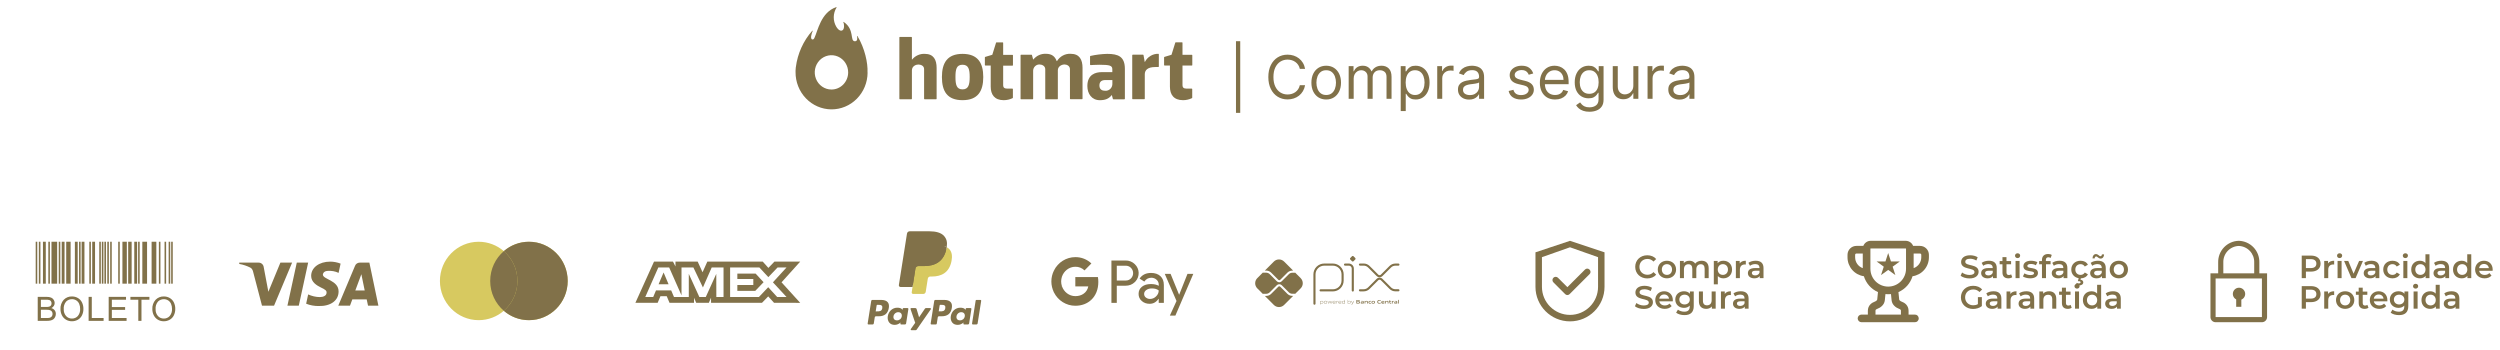 <svg xmlns="http://www.w3.org/2000/svg" width="336" height="47" viewBox="0 0 336 47" fill="none"><path d="M166.687 5.54V15.168H166.115V5.54H166.687ZM175.403 9.256H174.695C174.653 9.052 174.579 8.873 174.474 8.719C174.371 8.565 174.246 8.435 174.097 8.33C173.95 8.223 173.787 8.143 173.608 8.09C173.429 8.037 173.242 8.01 173.048 8.01C172.693 8.01 172.372 8.1 172.085 8.279C171.799 8.458 171.571 8.722 171.401 9.07C171.234 9.419 171.15 9.847 171.15 10.354C171.15 10.861 171.234 11.289 171.401 11.637C171.571 11.986 171.799 12.25 172.085 12.429C172.372 12.608 172.693 12.698 173.048 12.698C173.242 12.698 173.429 12.671 173.608 12.618C173.787 12.565 173.95 12.486 174.097 12.381C174.246 12.274 174.371 12.143 174.474 11.989C174.579 11.833 174.653 11.654 174.695 11.452H175.403C175.35 11.751 175.253 12.019 175.112 12.255C174.971 12.491 174.796 12.692 174.586 12.858C174.376 13.022 174.141 13.147 173.88 13.233C173.621 13.318 173.343 13.361 173.048 13.361C172.549 13.361 172.105 13.239 171.716 12.995C171.327 12.752 171.021 12.405 170.798 11.955C170.575 11.505 170.464 10.972 170.464 10.354C170.464 9.737 170.575 9.203 170.798 8.753C171.021 8.303 171.327 7.957 171.716 7.713C172.105 7.469 172.549 7.347 173.048 7.347C173.343 7.347 173.621 7.39 173.88 7.475C174.141 7.561 174.376 7.687 174.586 7.853C174.796 8.017 174.971 8.217 175.112 8.453C175.253 8.687 175.35 8.955 175.403 9.256ZM178.241 13.373C177.845 13.373 177.497 13.278 177.198 13.09C176.901 12.901 176.668 12.637 176.5 12.298C176.335 11.959 176.252 11.562 176.252 11.109C176.252 10.651 176.335 10.252 176.5 9.911C176.668 9.57 176.901 9.305 177.198 9.116C177.497 8.928 177.845 8.833 178.241 8.833C178.638 8.833 178.985 8.928 179.282 9.116C179.581 9.305 179.814 9.57 179.979 9.911C180.147 10.252 180.231 10.651 180.231 11.109C180.231 11.562 180.147 11.959 179.979 12.298C179.814 12.637 179.581 12.901 179.282 13.09C178.985 13.278 178.638 13.373 178.241 13.373ZM178.241 12.767C178.542 12.767 178.79 12.69 178.985 12.535C179.179 12.381 179.323 12.178 179.416 11.926C179.51 11.675 179.556 11.402 179.556 11.109C179.556 10.815 179.51 10.542 179.416 10.288C179.323 10.035 179.179 9.83 178.985 9.674C178.79 9.517 178.542 9.439 178.241 9.439C177.94 9.439 177.693 9.517 177.498 9.674C177.304 9.83 177.16 10.035 177.066 10.288C176.973 10.542 176.926 10.815 176.926 11.109C176.926 11.402 176.973 11.675 177.066 11.926C177.16 12.178 177.304 12.381 177.498 12.535C177.693 12.69 177.94 12.767 178.241 12.767ZM181.261 13.281V8.89H181.913V9.576H181.97C182.061 9.342 182.209 9.16 182.413 9.03C182.617 8.899 182.862 8.833 183.147 8.833C183.437 8.833 183.678 8.899 183.871 9.03C184.065 9.16 184.217 9.342 184.325 9.576H184.371C184.483 9.35 184.652 9.17 184.877 9.036C185.102 8.901 185.372 8.833 185.686 8.833C186.079 8.833 186.4 8.956 186.649 9.202C186.899 9.446 187.024 9.826 187.024 10.343V13.281H186.349V10.343C186.349 10.019 186.261 9.787 186.083 9.648C185.906 9.509 185.697 9.439 185.457 9.439C185.149 9.439 184.909 9.533 184.74 9.719C184.57 9.904 184.485 10.139 184.485 10.423V13.281H183.799V10.274C183.799 10.024 183.718 9.823 183.556 9.671C183.394 9.516 183.186 9.439 182.93 9.439C182.755 9.439 182.591 9.486 182.439 9.579C182.288 9.673 182.166 9.802 182.073 9.968C181.981 10.132 181.935 10.322 181.935 10.537V13.281H181.261ZM188.257 14.928V8.89H188.909V9.588H188.989C189.039 9.512 189.107 9.414 189.195 9.296C189.284 9.176 189.412 9.07 189.578 8.976C189.746 8.881 189.972 8.833 190.258 8.833C190.628 8.833 190.954 8.926 191.236 9.111C191.518 9.295 191.738 9.557 191.896 9.897C192.055 10.236 192.134 10.636 192.134 11.097C192.134 11.562 192.055 11.965 191.896 12.306C191.738 12.646 191.519 12.909 191.239 13.095C190.959 13.28 190.636 13.373 190.27 13.373C189.988 13.373 189.762 13.326 189.592 13.233C189.423 13.137 189.292 13.03 189.201 12.91C189.109 12.788 189.039 12.687 188.989 12.607H188.932V14.928H188.257ZM188.92 11.086C188.92 11.417 188.969 11.71 189.066 11.963C189.163 12.215 189.305 12.412 189.492 12.555C189.679 12.696 189.908 12.767 190.178 12.767C190.46 12.767 190.696 12.692 190.884 12.544C191.075 12.393 191.218 12.191 191.313 11.938C191.41 11.682 191.459 11.398 191.459 11.086C191.459 10.777 191.411 10.499 191.316 10.251C191.223 10.001 191.081 9.804 190.89 9.659C190.701 9.513 190.464 9.439 190.178 9.439C189.904 9.439 189.673 9.509 189.486 9.648C189.3 9.785 189.159 9.978 189.063 10.225C188.968 10.471 188.92 10.758 188.92 11.086ZM193.163 13.281V8.89H193.814V9.554H193.86C193.94 9.336 194.085 9.16 194.295 9.025C194.504 8.889 194.741 8.822 195.004 8.822C195.053 8.822 195.115 8.823 195.189 8.825C195.264 8.827 195.32 8.829 195.358 8.833V9.519C195.335 9.514 195.283 9.505 195.201 9.494C195.121 9.48 195.036 9.474 194.946 9.474C194.733 9.474 194.542 9.518 194.375 9.608C194.209 9.696 194.077 9.818 193.98 9.974C193.885 10.128 193.837 10.305 193.837 10.503V13.281H193.163ZM197.45 13.384C197.172 13.384 196.919 13.332 196.692 13.227C196.466 13.12 196.286 12.967 196.152 12.767C196.019 12.565 195.952 12.321 195.952 12.035C195.952 11.783 196.002 11.579 196.101 11.423C196.2 11.265 196.332 11.141 196.498 11.052C196.664 10.962 196.847 10.895 197.047 10.851C197.249 10.806 197.452 10.77 197.656 10.743C197.923 10.709 198.139 10.683 198.305 10.666C198.472 10.646 198.594 10.615 198.671 10.571C198.749 10.527 198.788 10.451 198.788 10.343V10.32C198.788 10.038 198.711 9.818 198.556 9.662C198.404 9.506 198.172 9.428 197.862 9.428C197.54 9.428 197.287 9.498 197.104 9.639C196.921 9.78 196.792 9.931 196.718 10.091L196.078 9.862C196.192 9.596 196.345 9.388 196.535 9.239C196.728 9.089 196.937 8.984 197.164 8.925C197.393 8.864 197.618 8.833 197.839 8.833C197.98 8.833 198.142 8.85 198.325 8.885C198.51 8.917 198.688 8.985 198.859 9.088C199.033 9.191 199.177 9.346 199.291 9.554C199.405 9.761 199.462 10.04 199.462 10.388V13.281H198.788V12.687H198.753C198.708 12.782 198.631 12.884 198.525 12.992C198.418 13.101 198.276 13.194 198.099 13.27C197.922 13.346 197.705 13.384 197.45 13.384ZM197.553 12.778C197.82 12.778 198.045 12.726 198.227 12.621C198.412 12.516 198.551 12.381 198.645 12.215C198.74 12.049 198.788 11.875 198.788 11.692V11.074C198.759 11.109 198.696 11.14 198.599 11.169C198.504 11.195 198.393 11.219 198.267 11.24C198.144 11.259 198.023 11.276 197.904 11.292C197.788 11.305 197.694 11.316 197.621 11.326C197.446 11.349 197.282 11.386 197.13 11.437C196.979 11.487 196.857 11.562 196.764 11.663C196.672 11.762 196.627 11.898 196.627 12.069C196.627 12.304 196.713 12.481 196.887 12.601C197.062 12.719 197.284 12.778 197.553 12.778ZM206.068 9.874L205.462 10.045C205.424 9.944 205.368 9.846 205.293 9.751C205.221 9.654 205.122 9.574 204.996 9.511C204.87 9.448 204.709 9.416 204.513 9.416C204.244 9.416 204.02 9.478 203.841 9.602C203.664 9.724 203.575 9.879 203.575 10.068C203.575 10.236 203.636 10.368 203.758 10.466C203.88 10.563 204.071 10.644 204.33 10.709L204.982 10.869C205.374 10.964 205.667 11.11 205.859 11.306C206.052 11.5 206.148 11.751 206.148 12.058C206.148 12.309 206.076 12.534 205.931 12.732C205.788 12.931 205.588 13.087 205.33 13.201C205.073 13.316 204.774 13.373 204.433 13.373C203.985 13.373 203.614 13.275 203.321 13.081C203.027 12.887 202.842 12.603 202.763 12.229L203.404 12.069C203.465 12.306 203.58 12.483 203.75 12.601C203.921 12.719 204.145 12.778 204.421 12.778C204.736 12.778 204.986 12.711 205.17 12.578C205.357 12.443 205.451 12.281 205.451 12.092C205.451 11.94 205.397 11.812 205.29 11.709C205.184 11.604 205.02 11.526 204.799 11.475L204.067 11.303C203.665 11.208 203.369 11.06 203.181 10.86C202.994 10.658 202.901 10.405 202.901 10.102C202.901 9.855 202.97 9.636 203.109 9.445C203.25 9.254 203.442 9.105 203.684 8.996C203.928 8.888 204.204 8.833 204.513 8.833C204.947 8.833 205.289 8.929 205.536 9.119C205.786 9.31 205.963 9.561 206.068 9.874ZM209.005 13.373C208.581 13.373 208.216 13.279 207.91 13.093C207.605 12.904 207.369 12.641 207.204 12.304C207.04 11.964 206.958 11.57 206.958 11.12C206.958 10.67 207.04 10.274 207.204 9.931C207.369 9.586 207.6 9.317 207.895 9.125C208.193 8.93 208.54 8.833 208.936 8.833C209.165 8.833 209.39 8.871 209.613 8.948C209.836 9.024 210.039 9.148 210.222 9.319C210.405 9.489 210.551 9.714 210.66 9.994C210.768 10.274 210.823 10.619 210.823 11.029V11.315H207.438V10.731H210.137C210.137 10.484 210.087 10.262 209.988 10.068C209.891 9.874 209.752 9.72 209.571 9.608C209.391 9.495 209.18 9.439 208.936 9.439C208.667 9.439 208.435 9.506 208.238 9.639C208.044 9.771 207.894 9.942 207.79 10.154C207.685 10.365 207.632 10.592 207.632 10.834V11.223C207.632 11.555 207.69 11.836 207.804 12.066C207.92 12.295 208.081 12.469 208.287 12.589C208.493 12.708 208.732 12.767 209.005 12.767C209.182 12.767 209.342 12.742 209.485 12.692C209.63 12.641 209.754 12.565 209.859 12.464C209.964 12.361 210.045 12.233 210.102 12.081L210.754 12.264C210.685 12.485 210.57 12.679 210.408 12.847C210.246 13.012 210.046 13.142 209.808 13.236C209.57 13.327 209.302 13.373 209.005 13.373ZM213.621 15.019C213.295 15.019 213.015 14.977 212.781 14.893C212.546 14.812 212.351 14.703 212.195 14.568C212.04 14.434 211.917 14.291 211.826 14.139L212.363 13.761C212.424 13.841 212.502 13.933 212.595 14.036C212.688 14.141 212.816 14.231 212.978 14.307C213.142 14.386 213.356 14.425 213.621 14.425C213.976 14.425 214.268 14.339 214.499 14.167C214.729 13.996 214.845 13.727 214.845 13.361V12.469H214.788C214.738 12.549 214.667 12.649 214.576 12.767C214.486 12.883 214.357 12.987 214.187 13.078C214.02 13.168 213.793 13.213 213.507 13.213C213.152 13.213 212.834 13.129 212.552 12.961C212.272 12.793 212.05 12.549 211.886 12.229C211.724 11.909 211.643 11.52 211.643 11.063C211.643 10.613 211.722 10.222 211.88 9.888C212.038 9.553 212.259 9.293 212.541 9.111C212.823 8.926 213.149 8.833 213.518 8.833C213.804 8.833 214.031 8.881 214.199 8.976C214.368 9.07 214.498 9.176 214.587 9.296C214.679 9.414 214.749 9.512 214.799 9.588H214.868V8.89H215.519V13.407C215.519 13.784 215.434 14.091 215.262 14.328C215.092 14.566 214.864 14.74 214.576 14.851C214.29 14.963 213.972 15.019 213.621 15.019ZM213.598 12.607C213.869 12.607 214.098 12.545 214.284 12.421C214.471 12.297 214.613 12.119 214.71 11.886C214.808 11.654 214.856 11.376 214.856 11.052C214.856 10.735 214.808 10.456 214.713 10.214C214.618 9.972 214.477 9.782 214.29 9.645C214.103 9.508 213.873 9.439 213.598 9.439C213.312 9.439 213.074 9.512 212.884 9.657C212.695 9.801 212.553 9.996 212.458 10.24C212.364 10.484 212.318 10.754 212.318 11.052C212.318 11.356 212.365 11.626 212.461 11.861C212.558 12.093 212.701 12.276 212.889 12.409C213.08 12.541 213.316 12.607 213.598 12.607ZM219.521 11.486V8.89H220.196V13.281H219.521V12.538H219.476C219.373 12.761 219.213 12.951 218.995 13.107C218.778 13.261 218.504 13.338 218.172 13.338C217.898 13.338 217.654 13.278 217.44 13.158C217.227 13.036 217.059 12.853 216.937 12.61C216.815 12.364 216.754 12.054 216.754 11.68V8.89H217.429V11.635C217.429 11.955 217.518 12.21 217.698 12.401C217.879 12.591 218.109 12.687 218.389 12.687C218.557 12.687 218.728 12.644 218.901 12.558C219.076 12.472 219.223 12.341 219.341 12.164C219.461 11.986 219.521 11.761 219.521 11.486ZM221.432 13.281V8.89H222.083V9.554H222.129C222.209 9.336 222.354 9.16 222.564 9.025C222.773 8.889 223.01 8.822 223.273 8.822C223.322 8.822 223.384 8.823 223.458 8.825C223.533 8.827 223.589 8.829 223.627 8.833V9.519C223.604 9.514 223.552 9.505 223.47 9.494C223.39 9.48 223.305 9.474 223.215 9.474C223.002 9.474 222.811 9.518 222.644 9.608C222.478 9.696 222.346 9.818 222.249 9.974C222.154 10.128 222.106 10.305 222.106 10.503V13.281H221.432ZM225.719 13.384C225.441 13.384 225.188 13.332 224.961 13.227C224.735 13.12 224.555 12.967 224.421 12.767C224.288 12.565 224.221 12.321 224.221 12.035C224.221 11.783 224.271 11.579 224.37 11.423C224.469 11.265 224.601 11.141 224.767 11.052C224.933 10.962 225.116 10.895 225.316 10.851C225.518 10.806 225.721 10.77 225.925 10.743C226.192 10.709 226.408 10.683 226.574 10.666C226.741 10.646 226.863 10.615 226.94 10.571C227.018 10.527 227.057 10.451 227.057 10.343V10.32C227.057 10.038 226.98 9.818 226.825 9.662C226.673 9.506 226.441 9.428 226.131 9.428C225.809 9.428 225.556 9.498 225.373 9.639C225.19 9.78 225.061 9.931 224.987 10.091L224.347 9.862C224.461 9.596 224.614 9.388 224.804 9.239C224.997 9.089 225.206 8.984 225.433 8.925C225.662 8.864 225.887 8.833 226.108 8.833C226.249 8.833 226.411 8.85 226.594 8.885C226.779 8.917 226.957 8.985 227.128 9.088C227.302 9.191 227.446 9.346 227.56 9.554C227.674 9.761 227.731 10.04 227.731 10.388V13.281H227.057V12.687H227.022C226.977 12.782 226.901 12.884 226.794 12.992C226.687 13.101 226.545 13.194 226.368 13.27C226.191 13.346 225.974 13.384 225.719 13.384ZM225.822 12.778C226.089 12.778 226.314 12.726 226.496 12.621C226.681 12.516 226.82 12.381 226.914 12.215C227.009 12.049 227.057 11.875 227.057 11.692V11.074C227.028 11.109 226.965 11.14 226.868 11.169C226.773 11.195 226.662 11.219 226.537 11.24C226.413 11.259 226.292 11.276 226.173 11.292C226.057 11.305 225.963 11.316 225.89 11.326C225.715 11.349 225.551 11.386 225.399 11.437C225.248 11.487 225.126 11.562 225.033 11.663C224.941 11.762 224.896 11.898 224.896 12.069C224.896 12.304 224.982 12.481 225.156 12.601C225.331 12.719 225.553 12.778 225.822 12.778Z" fill="#817149"></path><path d="M120.875 13.268V5.04C120.875 5.03 120.876 5.02 120.88 5.011C120.884 5.002 120.889 4.993 120.896 4.986C120.903 4.979 120.911 4.974 120.92 4.97C120.929 4.966 120.939 4.965 120.948 4.965H122.486C122.506 4.965 122.525 4.973 122.538 4.987C122.552 5.001 122.56 5.02 122.56 5.04V8.005H122.584C122.791 7.752 123.051 7.551 123.346 7.418C123.641 7.285 123.961 7.224 124.283 7.238C125.494 7.238 125.882 8.051 125.882 9.13V13.268C125.882 13.288 125.875 13.307 125.861 13.321C125.847 13.335 125.829 13.343 125.809 13.343H124.271C124.252 13.343 124.233 13.335 124.219 13.321C124.205 13.307 124.198 13.288 124.198 13.268V9.283C124.198 8.816 123.724 8.672 123.42 8.672C123.117 8.672 122.56 8.877 122.56 9.461V13.268C122.56 13.288 122.552 13.307 122.538 13.321C122.525 13.335 122.506 13.343 122.486 13.343H120.948C120.929 13.343 120.91 13.335 120.897 13.321C120.883 13.307 120.875 13.288 120.875 13.268Z" fill="#817149"></path><path d="M133.152 11.646V8.81H132.441C132.421 8.81 132.402 8.802 132.389 8.788C132.375 8.773 132.367 8.754 132.367 8.734V7.717C132.367 7.701 132.372 7.686 132.381 7.673C132.39 7.661 132.403 7.651 132.417 7.646L133.365 7.361L133.87 5.738C133.875 5.727 133.882 5.718 133.891 5.711C133.9 5.704 133.911 5.699 133.922 5.696H134.751C134.761 5.696 134.771 5.698 134.78 5.701C134.789 5.705 134.797 5.711 134.804 5.718C134.811 5.725 134.816 5.733 134.82 5.743C134.823 5.752 134.825 5.762 134.825 5.772V7.374H136.069C136.079 7.374 136.088 7.375 136.097 7.379C136.106 7.383 136.114 7.389 136.121 7.396C136.128 7.403 136.133 7.411 136.137 7.42C136.14 7.429 136.142 7.439 136.142 7.449V8.749C136.142 8.759 136.14 8.768 136.137 8.777C136.133 8.786 136.128 8.795 136.121 8.801C136.114 8.808 136.106 8.813 136.097 8.817C136.088 8.821 136.078 8.822 136.069 8.822H134.825V11.465C134.825 11.741 134.976 11.908 135.348 11.908H136.059C136.079 11.908 136.098 11.916 136.111 11.931C136.125 11.945 136.133 11.964 136.133 11.984C136.133 12.003 136.133 12.899 136.133 13.126C136.133 13.141 136.128 13.156 136.119 13.168C136.111 13.181 136.099 13.19 136.085 13.196C135.714 13.372 135.31 13.463 134.901 13.464C133.661 13.464 133.152 12.709 133.152 11.646Z" fill="#817149"></path><path d="M157.238 11.646V8.81H156.527C156.507 8.81 156.488 8.802 156.475 8.788C156.461 8.773 156.453 8.754 156.453 8.734V7.717C156.453 7.701 156.458 7.686 156.467 7.673C156.476 7.661 156.488 7.651 156.503 7.646L157.451 7.361L157.956 5.738C157.961 5.723 157.97 5.71 157.982 5.701C157.994 5.692 158.009 5.687 158.024 5.687H158.854C158.864 5.686 158.873 5.688 158.882 5.692C158.891 5.695 158.9 5.701 158.906 5.708C158.913 5.715 158.919 5.723 158.922 5.733C158.926 5.742 158.928 5.752 158.927 5.762V7.364H160.171C160.181 7.364 160.191 7.366 160.2 7.369C160.208 7.373 160.217 7.379 160.223 7.386C160.23 7.393 160.236 7.401 160.239 7.41C160.243 7.419 160.245 7.429 160.245 7.439V8.739C160.245 8.749 160.243 8.759 160.239 8.768C160.236 8.777 160.23 8.785 160.223 8.792C160.216 8.798 160.208 8.804 160.199 8.807C160.19 8.811 160.181 8.812 160.171 8.812H158.927V11.465C158.927 11.74 159.079 11.908 159.451 11.908H160.162C160.181 11.908 160.2 11.916 160.214 11.931C160.228 11.945 160.235 11.964 160.235 11.984C160.235 12.003 160.235 12.899 160.235 13.126C160.235 13.141 160.23 13.155 160.222 13.168C160.214 13.181 160.202 13.19 160.188 13.196C159.816 13.372 159.412 13.463 159.003 13.464C157.747 13.464 157.238 12.709 157.238 11.646Z" fill="#817149"></path><path d="M137.164 13.269V7.427C137.164 7.407 137.172 7.388 137.186 7.374C137.199 7.36 137.218 7.352 137.238 7.352H138.626C138.641 7.352 138.656 7.357 138.669 7.366C138.681 7.375 138.69 7.388 138.695 7.403L138.856 7.997H138.88C139.085 7.744 139.344 7.543 139.637 7.41C139.93 7.277 140.249 7.215 140.57 7.23C141.397 7.23 141.795 7.612 142.018 8.204H142.065C142.258 7.89 142.529 7.634 142.85 7.463C143.171 7.292 143.531 7.212 143.892 7.23C145.103 7.23 145.492 8.043 145.492 9.121V13.26C145.492 13.28 145.484 13.299 145.47 13.313C145.456 13.327 145.438 13.335 145.418 13.335H143.875C143.856 13.335 143.837 13.327 143.823 13.313C143.81 13.299 143.802 13.28 143.802 13.26V9.311C143.802 8.844 143.373 8.664 143.07 8.664C142.719 8.664 142.198 8.893 142.174 9.418V13.269C142.174 13.279 142.173 13.289 142.169 13.299C142.165 13.308 142.16 13.316 142.153 13.323C142.146 13.331 142.138 13.336 142.129 13.34C142.12 13.344 142.11 13.345 142.1 13.345H140.553C140.534 13.344 140.516 13.336 140.503 13.322C140.489 13.308 140.482 13.289 140.482 13.269V9.311C140.482 8.844 140.027 8.664 139.695 8.664C139.478 8.662 139.268 8.748 139.111 8.903C138.954 9.057 138.862 9.268 138.854 9.491V13.269C138.854 13.289 138.846 13.308 138.833 13.322C138.82 13.336 138.802 13.344 138.783 13.345H137.24C137.23 13.345 137.22 13.343 137.211 13.34C137.202 13.336 137.193 13.331 137.186 13.324C137.179 13.317 137.174 13.308 137.17 13.299C137.166 13.29 137.164 13.28 137.164 13.269Z" fill="#817149"></path><path d="M146.503 8.675V7.589C146.504 7.572 146.51 7.556 146.521 7.542C146.531 7.529 146.546 7.52 146.562 7.516C147.303 7.351 148.057 7.259 148.814 7.241C150.304 7.241 151.184 7.611 151.184 9.264V13.271C151.184 13.291 151.176 13.31 151.162 13.324C151.148 13.338 151.13 13.346 151.11 13.346H149.639C149.623 13.346 149.607 13.341 149.595 13.33C149.582 13.32 149.574 13.306 149.57 13.29L149.411 12.699H149.477C149.058 13.297 148.501 13.466 147.818 13.466C146.724 13.466 146.141 12.592 146.141 11.562C146.141 10.007 147.247 9.695 148.074 9.695H149.496V9.301C149.496 8.814 149.141 8.704 147.79 8.704C147.219 8.704 146.605 8.75 146.579 8.75C146.559 8.75 146.54 8.743 146.526 8.728C146.512 8.714 146.504 8.695 146.503 8.675ZM149.494 10.759H148.57C148.079 10.759 147.762 10.951 147.762 11.489C147.762 12.068 148.167 12.2 148.556 12.2C148.682 12.207 148.808 12.186 148.926 12.14C149.044 12.093 149.152 12.022 149.241 11.93C149.33 11.838 149.4 11.728 149.445 11.607C149.49 11.486 149.51 11.356 149.503 11.226V10.739L149.494 10.759Z" fill="#817149"></path><path d="M152.172 13.269V7.427C152.172 7.407 152.179 7.388 152.193 7.374C152.206 7.36 152.224 7.352 152.243 7.351H153.618C153.634 7.351 153.651 7.357 153.664 7.368C153.677 7.379 153.686 7.395 153.689 7.412L153.852 8.32H153.876C154.048 7.985 154.307 7.706 154.625 7.514C154.942 7.321 155.306 7.224 155.675 7.232C155.694 7.232 155.713 7.24 155.726 7.254C155.74 7.268 155.748 7.287 155.748 7.307V8.933C155.748 8.953 155.74 8.973 155.726 8.987C155.713 9.001 155.694 9.009 155.675 9.009H155.281C154.222 9.009 153.859 9.445 153.859 9.983V13.259C153.859 13.279 153.852 13.297 153.839 13.312C153.825 13.326 153.807 13.334 153.788 13.335H152.25C152.231 13.336 152.213 13.33 152.198 13.318C152.184 13.305 152.174 13.288 152.172 13.269Z" fill="#817149"></path><path d="M126.594 10.352C126.594 8.449 127.317 7.241 129.366 7.241C131.416 7.241 132.151 8.458 132.151 10.352C132.151 12.246 131.428 13.463 129.366 13.463C127.305 13.463 126.594 12.268 126.594 10.352ZM128.414 10.352C128.414 11.382 128.561 12.012 129.362 12.012C130.163 12.012 130.326 11.382 130.326 10.352C130.326 9.322 130.177 8.702 129.362 8.702C128.546 8.702 128.414 9.322 128.414 10.352Z" fill="#817149"></path><path d="M116.593 9.722C116.654 8.497 116.237 6.493 115.245 4.854C115.218 4.811 115.174 4.828 115.183 4.872C115.249 5.121 115.265 5.573 114.879 5.546C114.195 5.498 114.903 3.993 113.399 2.948C113.394 2.943 113.386 2.94 113.379 2.939C113.371 2.939 113.363 2.942 113.357 2.947C113.351 2.951 113.347 2.958 113.346 2.966C113.344 2.974 113.345 2.982 113.349 2.989C113.453 3.19 113.513 3.819 113.276 4.033C113.085 4.205 112.741 4.159 112.397 3.593C112.168 3.203 112.05 2.754 112.056 2.299C112.062 1.843 112.192 1.398 112.431 1.014C112.459 0.966 112.42 0.948 112.388 0.959C110.319 1.661 109.906 4.167 109.465 5.079C109.392 5.233 109.328 5.311 109.201 5.304C108.825 5.279 109.096 4.452 109.226 4.165C109.229 4.158 109.229 4.15 109.227 4.143C109.225 4.136 109.221 4.129 109.215 4.125C109.209 4.121 109.201 4.119 109.194 4.119C109.187 4.12 109.18 4.123 109.174 4.128C107.967 5.491 107.195 7.201 106.961 9.028C106.961 8.986 106.943 9.178 106.933 9.319C106.933 9.374 106.929 9.43 106.922 9.486C106.922 9.552 106.922 9.618 106.922 9.686C106.911 11.005 107.411 12.274 108.312 13.214C109.212 14.154 110.439 14.688 111.723 14.699C113.007 14.71 114.242 14.197 115.158 13.272C116.073 12.347 116.593 11.087 116.604 9.768C116.595 9.752 116.593 9.737 116.593 9.722ZM111.735 12.032C111.291 12.03 110.857 11.892 110.489 11.636C110.121 11.38 109.836 11.018 109.668 10.595C109.501 10.172 109.459 9.708 109.549 9.261C109.638 8.814 109.855 8.404 110.172 8.084C110.488 7.763 110.89 7.547 111.327 7.461C111.763 7.375 112.214 7.425 112.624 7.603C113.033 7.781 113.381 8.079 113.625 8.461C113.869 8.843 113.997 9.29 113.993 9.746C113.988 10.357 113.747 10.94 113.324 11.368C112.901 11.797 112.33 12.036 111.735 12.032Z" fill="#817149"></path><path d="M176.664 40.813V36.874C176.664 36.702 176.698 36.531 176.764 36.372C176.83 36.213 176.927 36.068 177.048 35.947C177.17 35.825 177.315 35.728 177.474 35.662C177.633 35.596 177.804 35.562 177.976 35.562H179.138C179.485 35.563 179.818 35.702 180.063 35.947C180.308 36.193 180.446 36.526 180.446 36.873V37.711C180.446 38.059 180.307 38.393 180.061 38.639C179.815 38.885 179.481 39.023 179.133 39.023H177.49" stroke="#817149" stroke-width="0.286" stroke-linecap="round" stroke-linejoin="round"></path><path d="M180.773 35.562H181.277C181.42 35.562 181.557 35.618 181.658 35.719C181.759 35.82 181.815 35.957 181.815 36.1V39.043" stroke="#817149" stroke-width="0.286" stroke-linecap="round" stroke-linejoin="round"></path><path d="M181.709 35.106L181.48 34.877C181.467 34.864 181.456 34.848 181.449 34.83C181.441 34.812 181.438 34.793 181.438 34.774C181.438 34.755 181.441 34.736 181.449 34.719C181.456 34.701 181.467 34.685 181.48 34.672L181.709 34.443C181.722 34.429 181.738 34.419 181.756 34.411C181.773 34.404 181.792 34.4 181.811 34.4C181.831 34.4 181.849 34.404 181.867 34.411C181.885 34.419 181.901 34.429 181.914 34.443L182.143 34.672C182.157 34.685 182.167 34.701 182.175 34.719C182.182 34.736 182.186 34.755 182.186 34.774C182.186 34.793 182.182 34.812 182.175 34.83C182.167 34.848 182.157 34.864 182.143 34.877L181.914 35.106C181.901 35.12 181.885 35.13 181.867 35.138C181.849 35.145 181.831 35.149 181.811 35.149C181.792 35.149 181.773 35.145 181.756 35.138C181.738 35.13 181.722 35.12 181.709 35.106" fill="#817149"></path><path d="M182.781 35.56H183.282C183.539 35.56 183.786 35.662 183.968 35.844L185.138 37.014C185.174 37.05 185.217 37.078 185.264 37.098C185.311 37.117 185.361 37.127 185.412 37.127C185.463 37.127 185.514 37.117 185.561 37.098C185.608 37.078 185.651 37.05 185.687 37.014L186.854 35.848C186.944 35.758 187.051 35.686 187.168 35.638C187.286 35.589 187.412 35.564 187.54 35.564H187.946" stroke="#817149" stroke-width="0.286" stroke-linecap="round" stroke-linejoin="round"></path><path d="M182.781 39.017H183.282C183.539 39.017 183.786 38.914 183.968 38.733L185.138 37.563C185.174 37.527 185.217 37.498 185.264 37.479C185.311 37.459 185.361 37.449 185.412 37.449C185.463 37.449 185.514 37.459 185.561 37.479C185.608 37.498 185.651 37.527 185.687 37.563L186.854 38.728C186.944 38.818 187.051 38.89 187.168 38.939C187.286 38.987 187.412 39.013 187.54 39.013H187.946" stroke="#817149" stroke-width="0.286" stroke-linecap="round" stroke-linejoin="round"></path><path d="M173.686 39.764C173.563 39.764 173.44 39.74 173.326 39.693C173.212 39.646 173.108 39.576 173.021 39.489L172.061 38.531C172.028 38.499 171.982 38.48 171.935 38.48C171.888 38.48 171.843 38.499 171.809 38.531L170.846 39.494C170.759 39.582 170.655 39.651 170.541 39.699C170.427 39.746 170.305 39.77 170.181 39.77H169.992L171.208 40.985C171.39 41.168 171.637 41.27 171.895 41.27C172.153 41.27 172.4 41.168 172.583 40.985L173.802 39.766L173.686 39.764Z" fill="#817149"></path><path d="M170.18 36.368C170.304 36.368 170.426 36.392 170.54 36.44C170.654 36.487 170.758 36.556 170.845 36.644L171.809 37.607C171.842 37.641 171.887 37.659 171.935 37.659C171.982 37.659 172.027 37.641 172.061 37.607L173.021 36.647C173.108 36.56 173.211 36.49 173.325 36.443C173.44 36.396 173.562 36.372 173.685 36.372H173.802L172.583 35.153C172.492 35.063 172.385 34.991 172.267 34.942C172.149 34.893 172.023 34.868 171.895 34.868C171.767 34.868 171.641 34.893 171.523 34.942C171.405 34.991 171.298 35.063 171.208 35.153L169.992 36.368H170.18Z" fill="#817149"></path><path d="M174.81 37.381L174.074 36.645C174.057 36.652 174.04 36.656 174.022 36.656H173.687C173.512 36.656 173.345 36.726 173.222 36.849L172.261 37.807C172.218 37.85 172.167 37.884 172.111 37.907C172.055 37.93 171.996 37.942 171.935 37.942C171.813 37.942 171.696 37.894 171.609 37.808L170.646 36.844C170.522 36.721 170.355 36.651 170.181 36.651H169.769C169.752 36.65 169.736 36.647 169.72 36.641L168.98 37.38C168.89 37.471 168.818 37.578 168.769 37.696C168.72 37.814 168.695 37.94 168.695 38.068C168.695 38.195 168.72 38.322 168.769 38.44C168.818 38.558 168.89 38.665 168.98 38.755L169.72 39.495C169.736 39.488 169.752 39.485 169.769 39.485H170.181C170.355 39.484 170.522 39.414 170.646 39.291L171.609 38.328C171.697 38.244 171.814 38.197 171.935 38.197C172.056 38.197 172.173 38.244 172.261 38.328L173.221 39.288C173.344 39.411 173.511 39.48 173.685 39.481H174.02C174.038 39.481 174.056 39.485 174.072 39.492L174.808 38.756C174.99 38.574 175.093 38.327 175.093 38.069C175.093 37.811 174.99 37.564 174.808 37.381" fill="#817149"></path><path d="M177.666 40.478C177.605 40.481 177.545 40.49 177.486 40.506V40.746C177.531 40.762 177.579 40.77 177.627 40.769C177.747 40.769 177.804 40.729 177.804 40.623C177.804 40.523 177.757 40.478 177.666 40.478V40.478ZM177.445 40.924V40.45H177.479L177.482 40.47C177.544 40.454 177.606 40.444 177.67 40.44C177.714 40.437 177.757 40.45 177.793 40.475C177.812 40.494 177.827 40.517 177.837 40.543C177.846 40.568 177.85 40.596 177.847 40.623C177.85 40.653 177.844 40.683 177.83 40.71C177.816 40.737 177.795 40.76 177.77 40.776C177.726 40.797 177.678 40.808 177.63 40.807C177.581 40.806 177.532 40.799 177.486 40.785V40.924H177.445Z" fill="#817149"></path><path d="M178.147 40.477C178.027 40.477 177.973 40.516 177.973 40.62C177.973 40.725 178.026 40.769 178.147 40.769C178.268 40.769 178.321 40.73 178.321 40.626C178.321 40.521 178.268 40.477 178.147 40.477V40.477ZM178.302 40.769C178.256 40.798 178.202 40.811 178.147 40.808C178.093 40.811 178.039 40.798 177.992 40.769C177.971 40.752 177.954 40.73 177.943 40.704C177.932 40.678 177.928 40.651 177.93 40.623C177.928 40.596 177.932 40.568 177.943 40.542C177.954 40.517 177.971 40.494 177.992 40.477C178.039 40.448 178.093 40.435 178.147 40.438C178.202 40.435 178.256 40.448 178.302 40.477C178.324 40.494 178.341 40.516 178.351 40.542C178.362 40.567 178.367 40.595 178.364 40.622C178.367 40.65 178.363 40.678 178.352 40.703C178.341 40.729 178.324 40.752 178.302 40.769" fill="#817149"></path><path d="M178.876 40.797L178.742 40.509H178.739L178.607 40.797H178.573L178.43 40.448H178.475L178.593 40.74H178.596L178.726 40.448H178.764L178.897 40.74H178.9L179.016 40.448H179.059L178.916 40.797H178.876Z" fill="#817149"></path><path d="M179.31 40.477C179.198 40.477 179.161 40.526 179.155 40.598H179.467C179.464 40.518 179.423 40.477 179.312 40.477H179.31ZM179.312 40.807C179.261 40.812 179.21 40.798 179.168 40.768C179.148 40.75 179.132 40.727 179.122 40.702C179.112 40.677 179.108 40.65 179.11 40.623C179.108 40.594 179.113 40.566 179.125 40.541C179.136 40.515 179.153 40.492 179.174 40.474C179.215 40.449 179.262 40.436 179.31 40.439C179.359 40.436 179.407 40.448 179.449 40.473C179.499 40.506 179.509 40.566 179.509 40.633H179.152C179.152 40.704 179.177 40.768 179.312 40.768C179.372 40.766 179.432 40.76 179.492 40.748V40.784C179.431 40.797 179.37 40.804 179.309 40.806" fill="#817149"></path><path d="M179.625 40.797V40.448H179.658L179.662 40.469C179.717 40.45 179.776 40.44 179.834 40.438H179.839V40.477H179.829C179.774 40.478 179.719 40.488 179.666 40.505V40.796L179.625 40.797Z" fill="#817149"></path><path d="M180.079 40.476C179.968 40.476 179.93 40.526 179.924 40.597H180.237C180.233 40.518 180.193 40.476 180.082 40.476H180.079ZM180.082 40.807C180.031 40.812 179.979 40.798 179.938 40.768C179.918 40.749 179.904 40.727 179.894 40.702C179.885 40.677 179.881 40.65 179.883 40.623C179.882 40.595 179.887 40.567 179.898 40.541C179.909 40.516 179.927 40.493 179.948 40.475C179.989 40.45 180.036 40.437 180.084 40.44C180.132 40.437 180.18 40.449 180.222 40.474C180.273 40.507 180.282 40.566 180.282 40.634H179.926C179.926 40.705 179.951 40.769 180.086 40.769C180.146 40.767 180.206 40.76 180.265 40.748V40.785C180.205 40.797 180.144 40.805 180.082 40.807" fill="#817149"></path><path d="M180.721 40.5C180.676 40.484 180.629 40.477 180.581 40.477C180.461 40.477 180.404 40.518 180.404 40.623C180.404 40.729 180.45 40.768 180.541 40.768C180.602 40.765 180.662 40.756 180.721 40.741V40.5ZM180.729 40.797L180.726 40.776C180.664 40.792 180.601 40.803 180.538 40.806C180.494 40.81 180.45 40.797 180.415 40.77C180.395 40.752 180.38 40.729 180.371 40.703C180.361 40.678 180.358 40.65 180.36 40.623C180.358 40.593 180.364 40.563 180.378 40.536C180.391 40.51 180.412 40.487 180.438 40.471C180.481 40.449 180.529 40.438 180.578 40.44C180.627 40.44 180.675 40.448 180.722 40.462V40.303H180.762V40.797H180.729Z" fill="#817149"></path><path d="M181.359 40.478C181.298 40.481 181.238 40.49 181.179 40.506V40.745C181.224 40.761 181.272 40.77 181.32 40.769C181.44 40.769 181.497 40.729 181.497 40.623C181.497 40.523 181.45 40.478 181.359 40.478V40.478ZM181.463 40.776C181.42 40.797 181.372 40.808 181.323 40.806C181.271 40.806 181.218 40.797 181.169 40.78V40.797H181.141V40.303H181.179V40.467C181.24 40.452 181.301 40.442 181.363 40.439C181.407 40.436 181.451 40.448 181.486 40.474C181.506 40.493 181.521 40.516 181.53 40.542C181.54 40.567 181.543 40.594 181.541 40.621C181.543 40.651 181.537 40.682 181.523 40.709C181.51 40.736 181.489 40.758 181.463 40.774" fill="#817149"></path><path d="M181.594 40.932V40.893C181.614 40.893 181.633 40.897 181.646 40.897C181.669 40.899 181.693 40.893 181.712 40.88C181.732 40.867 181.747 40.848 181.754 40.825L181.768 40.798L181.586 40.449H181.633L181.788 40.749H181.79L181.938 40.449H181.984L181.791 40.839C181.755 40.91 181.716 40.933 181.646 40.933C181.628 40.934 181.611 40.934 181.594 40.932Z" fill="#817149"></path><path d="M182.537 40.598H182.402V40.72H182.537C182.63 40.72 182.666 40.71 182.666 40.659C182.666 40.608 182.617 40.598 182.537 40.598V40.598ZM182.512 40.401H182.402V40.525H182.513C182.604 40.525 182.641 40.514 182.641 40.462C182.641 40.41 182.595 40.401 182.512 40.401V40.401ZM182.721 40.764C182.672 40.795 182.612 40.796 182.502 40.796H182.297V40.325H182.497C182.592 40.325 182.65 40.325 182.698 40.355C182.714 40.365 182.727 40.379 182.735 40.395C182.744 40.412 182.748 40.431 182.746 40.449C182.747 40.472 182.741 40.495 182.727 40.514C182.714 40.533 182.694 40.547 182.672 40.554V40.556C182.732 40.57 182.771 40.601 182.771 40.668C182.773 40.687 182.769 40.706 182.76 40.723C182.751 40.74 182.738 40.754 182.721 40.764" fill="#817149"></path><path d="M183.19 40.651C183.151 40.647 183.108 40.645 183.065 40.645C182.994 40.645 182.969 40.66 182.969 40.692C182.969 40.725 182.989 40.739 183.044 40.739C183.093 40.737 183.142 40.73 183.19 40.718V40.651ZM183.21 40.797L183.207 40.776C183.146 40.793 183.083 40.804 183.019 40.806C182.982 40.809 182.945 40.8 182.914 40.781C182.901 40.771 182.891 40.758 182.884 40.744C182.877 40.729 182.874 40.713 182.875 40.697C182.874 40.677 182.879 40.658 182.89 40.641C182.9 40.624 182.916 40.611 182.934 40.603C182.975 40.587 183.02 40.581 183.064 40.584C183.101 40.584 183.149 40.585 183.19 40.588V40.584C183.19 40.529 183.154 40.511 183.056 40.511C183.018 40.511 182.973 40.513 182.929 40.518V40.447C182.977 40.443 183.032 40.441 183.078 40.441C183.134 40.436 183.19 40.447 183.24 40.473C183.278 40.501 183.287 40.54 183.287 40.592V40.798L183.21 40.797Z" fill="#817149"></path><path d="M183.734 40.797V40.603C183.734 40.54 183.701 40.517 183.644 40.517C183.596 40.519 183.548 40.527 183.502 40.539V40.795H183.406V40.447H183.484L183.487 40.468C183.548 40.451 183.61 40.44 183.673 40.437C183.715 40.434 183.758 40.446 183.792 40.473C183.806 40.487 183.817 40.504 183.823 40.523C183.83 40.541 183.833 40.562 183.831 40.581V40.794L183.734 40.797Z" fill="#817149"></path><path d="M184.107 40.807C184.061 40.81 184.015 40.797 183.978 40.77C183.958 40.751 183.943 40.728 183.933 40.703C183.924 40.677 183.92 40.65 183.923 40.623C183.921 40.594 183.926 40.565 183.939 40.539C183.951 40.514 183.97 40.491 183.994 40.474C184.04 40.449 184.093 40.437 184.146 40.44C184.185 40.44 184.226 40.443 184.269 40.447V40.521C184.234 40.518 184.191 40.515 184.158 40.515C184.066 40.515 184.022 40.544 184.022 40.624C184.022 40.703 184.055 40.731 184.13 40.731C184.179 40.729 184.228 40.723 184.276 40.713V40.785C184.221 40.797 184.164 40.805 184.107 40.807Z" fill="#817149"></path><path d="M184.562 40.512C184.469 40.512 184.429 40.541 184.429 40.62C184.429 40.699 184.468 40.733 184.562 40.733C184.656 40.733 184.693 40.705 184.693 40.626C184.693 40.547 184.654 40.512 184.562 40.512V40.512ZM184.728 40.769C184.678 40.798 184.62 40.811 184.562 40.806C184.503 40.811 184.445 40.798 184.394 40.769C184.372 40.753 184.354 40.73 184.342 40.705C184.331 40.679 184.326 40.651 184.329 40.623C184.326 40.595 184.331 40.566 184.342 40.541C184.354 40.515 184.372 40.493 184.394 40.476C184.445 40.447 184.503 40.435 184.562 40.439C184.619 40.435 184.677 40.448 184.728 40.476C184.751 40.492 184.768 40.515 184.78 40.541C184.791 40.566 184.796 40.594 184.793 40.622C184.796 40.65 184.791 40.678 184.78 40.704C184.768 40.73 184.751 40.752 184.728 40.769" fill="#817149"></path><path d="M185.352 40.807C185.292 40.811 185.232 40.793 185.183 40.758C185.127 40.711 185.11 40.639 185.11 40.561C185.108 40.522 185.115 40.484 185.132 40.449C185.149 40.414 185.174 40.383 185.205 40.361C185.266 40.327 185.335 40.312 185.405 40.316C185.457 40.316 185.51 40.32 185.569 40.324V40.409C185.519 40.405 185.457 40.401 185.409 40.401C185.275 40.401 185.218 40.453 185.218 40.561C185.218 40.669 185.27 40.721 185.37 40.721C185.44 40.719 185.511 40.709 185.579 40.693V40.777C185.505 40.795 185.429 40.805 185.352 40.807" fill="#817149"></path><path d="M185.866 40.502C185.786 40.502 185.755 40.531 185.75 40.584H185.982C185.98 40.527 185.947 40.502 185.866 40.502ZM185.852 40.807C185.8 40.812 185.748 40.798 185.705 40.768C185.685 40.75 185.67 40.727 185.66 40.702C185.651 40.677 185.647 40.65 185.649 40.623C185.648 40.595 185.653 40.567 185.664 40.542C185.675 40.516 185.692 40.494 185.714 40.477C185.76 40.449 185.813 40.436 185.866 40.44C185.919 40.437 185.971 40.449 186.017 40.475C186.073 40.514 186.077 40.575 186.078 40.647H185.748C185.75 40.7 185.778 40.734 185.876 40.734C185.938 40.732 186 40.726 186.061 40.716V40.784C185.992 40.797 185.922 40.805 185.852 40.807Z" fill="#817149"></path><path d="M186.508 40.797V40.603C186.508 40.54 186.476 40.517 186.419 40.517C186.371 40.519 186.323 40.527 186.277 40.539V40.795H186.18V40.447H186.259L186.263 40.468C186.323 40.451 186.385 40.44 186.448 40.437C186.491 40.434 186.533 40.446 186.567 40.473C186.581 40.487 186.592 40.504 186.599 40.523C186.606 40.541 186.608 40.562 186.606 40.581V40.794L186.508 40.797Z" fill="#817149"></path><path d="M186.88 40.807C186.859 40.809 186.837 40.806 186.817 40.797C186.798 40.788 186.78 40.775 186.768 40.758C186.748 40.726 186.739 40.689 186.742 40.652V40.522H186.672V40.45H186.742L186.752 40.345H186.838V40.45H186.975V40.522H186.838V40.634C186.837 40.656 186.84 40.679 186.848 40.7C186.854 40.711 186.863 40.72 186.874 40.726C186.886 40.732 186.899 40.734 186.911 40.732C186.934 40.731 186.958 40.729 186.98 40.725V40.795C186.948 40.802 186.914 40.806 186.88 40.807" fill="#817149"></path><path d="M187.07 40.797V40.448H187.148L187.151 40.47C187.207 40.451 187.265 40.441 187.323 40.438H187.336V40.521C187.324 40.521 187.312 40.521 187.302 40.521C187.256 40.522 187.21 40.528 187.166 40.539V40.796L187.07 40.797Z" fill="#817149"></path><path d="M187.691 40.651C187.65 40.647 187.609 40.645 187.566 40.645C187.495 40.645 187.47 40.66 187.47 40.692C187.47 40.725 187.491 40.739 187.545 40.739C187.594 40.737 187.643 40.73 187.691 40.718V40.651ZM187.712 40.797L187.708 40.777C187.646 40.794 187.583 40.805 187.519 40.808C187.482 40.81 187.446 40.801 187.414 40.782C187.401 40.772 187.391 40.76 187.384 40.745C187.377 40.73 187.374 40.714 187.375 40.698C187.374 40.678 187.38 40.658 187.391 40.641C187.402 40.623 187.418 40.61 187.437 40.603C187.478 40.588 187.522 40.581 187.566 40.584C187.603 40.584 187.652 40.586 187.693 40.589V40.584C187.693 40.529 187.657 40.511 187.559 40.511C187.52 40.511 187.475 40.513 187.431 40.518V40.447C187.48 40.443 187.535 40.441 187.58 40.441C187.636 40.436 187.692 40.447 187.742 40.473C187.781 40.501 187.789 40.54 187.789 40.592V40.798L187.712 40.797Z" fill="#817149"></path><path d="M187.914 40.303H188.011V40.797H187.914V40.303Z" fill="#817149"></path><path d="M158.469 39.606H158.482L159.596 36.81H160.379L157.972 42.415H157.229L158.124 40.454L156.545 36.81H157.328L158.469 39.606ZM154.699 36.683C155.231 36.683 155.652 36.828 155.961 37.114C156.27 37.4 156.422 37.799 156.422 38.303V40.704H155.733V40.164H155.701C155.401 40.609 155.008 40.831 154.512 40.831C154.091 40.831 153.733 40.705 153.451 40.45C153.174 40.215 153.018 39.865 153.026 39.497C153.026 39.093 153.178 38.775 153.478 38.535C153.777 38.294 154.181 38.176 154.682 38.176C155.111 38.176 155.46 38.258 155.737 38.412V38.245C155.737 37.995 155.63 37.758 155.442 37.595C155.25 37.423 155.004 37.328 154.749 37.328C154.346 37.328 154.029 37.5 153.796 37.845L153.16 37.441C153.5 36.937 154.015 36.683 154.699 36.683ZM151.286 35.012C151.747 35.003 152.194 35.181 152.521 35.507C153.174 36.124 153.214 37.164 152.601 37.831L152.521 37.912C152.185 38.235 151.774 38.399 151.286 38.399H150.096V40.704H149.375V35.012H151.286ZM154.793 38.766C154.502 38.766 154.255 38.839 154.059 38.98C153.866 39.12 153.769 39.298 153.769 39.511C153.769 39.702 153.857 39.879 154.005 39.988C154.166 40.115 154.363 40.182 154.564 40.178C154.869 40.178 155.16 40.055 155.375 39.837C155.612 39.611 155.732 39.343 155.732 39.035C155.509 38.853 155.196 38.761 154.793 38.766ZM150.097 37.7H151.305C151.573 37.709 151.833 37.6 152.017 37.405C152.392 37.01 152.383 36.374 151.994 35.992C151.811 35.811 151.564 35.711 151.305 35.711H150.097V37.7Z" fill="#817149"></path><path d="M147.615 37.899C147.615 37.677 147.597 37.454 147.561 37.236H144.523V38.494H146.264C146.192 38.898 145.96 39.261 145.62 39.488V40.305H146.658C147.266 39.737 147.615 38.898 147.615 37.899Z" fill="#817149"></path><path d="M144.525 41.094C145.393 41.094 146.127 40.803 146.659 40.304L145.621 39.487C145.331 39.687 144.959 39.8 144.525 39.8C143.684 39.8 142.973 39.224 142.718 38.452H141.648V39.296C142.194 40.399 143.308 41.094 144.525 41.094Z" fill="#817149"></path><path d="M142.72 38.453C142.586 38.049 142.586 37.609 142.72 37.2V36.36H141.65C141.189 37.282 141.189 38.371 141.65 39.293L142.72 38.453Z" fill="#817149"></path><path d="M144.525 35.852C144.986 35.842 145.429 36.019 145.76 36.342L146.682 35.407C146.096 34.853 145.326 34.549 144.525 34.558C143.308 34.558 142.194 35.257 141.648 36.36L142.718 37.204C142.973 36.428 143.684 35.852 144.525 35.852Z" fill="#817149"></path><path fill-rule="evenodd" clip-rule="evenodd" d="M118.441 40.31H117.254C117.173 40.31 117.104 40.369 117.091 40.449L116.611 43.494C116.601 43.554 116.648 43.608 116.709 43.608H117.275C117.357 43.608 117.426 43.549 117.438 43.468L117.568 42.647C117.58 42.567 117.65 42.508 117.731 42.508H118.107C118.889 42.508 119.34 42.129 119.458 41.379C119.511 41.051 119.46 40.793 119.307 40.613C119.138 40.414 118.839 40.31 118.441 40.31ZM118.578 41.422C118.513 41.848 118.188 41.848 117.873 41.848H117.694L117.82 41.052C117.827 41.004 117.869 40.968 117.917 40.968H117.999C118.214 40.968 118.416 40.968 118.521 41.091C118.583 41.164 118.602 41.272 118.578 41.422ZM121.991 41.408H121.422C121.374 41.408 121.332 41.443 121.324 41.492L121.299 41.651L121.259 41.593C121.136 41.414 120.862 41.355 120.588 41.355C119.959 41.355 119.423 41.831 119.318 42.498C119.264 42.831 119.341 43.149 119.53 43.371C119.703 43.576 119.951 43.661 120.246 43.661C120.753 43.661 121.033 43.335 121.033 43.335L121.008 43.493C120.998 43.554 121.045 43.608 121.105 43.608H121.618C121.699 43.608 121.768 43.549 121.781 43.468L122.088 41.522C122.098 41.462 122.051 41.408 121.991 41.408ZM121.198 42.515C121.143 42.84 120.885 43.058 120.557 43.058C120.391 43.058 120.259 43.005 120.175 42.904C120.091 42.805 120.059 42.663 120.085 42.505C120.137 42.183 120.399 41.958 120.723 41.958C120.884 41.958 121.015 42.011 121.102 42.112C121.188 42.215 121.223 42.357 121.198 42.515ZM124.448 41.408H125.019C125.099 41.408 125.146 41.498 125.1 41.563L123.2 44.306C123.169 44.351 123.118 44.377 123.064 44.377H122.493C122.413 44.377 122.366 44.287 122.413 44.221L123.004 43.386L122.375 41.539C122.353 41.475 122.401 41.408 122.469 41.408H123.031C123.103 41.408 123.168 41.456 123.189 41.526L123.523 42.641L124.311 41.48C124.342 41.435 124.393 41.408 124.448 41.408Z" fill="#817149"></path><path fill-rule="evenodd" clip-rule="evenodd" d="M130.642 43.493L131.129 40.392C131.137 40.344 131.179 40.309 131.227 40.309H131.776C131.836 40.309 131.883 40.363 131.873 40.423L131.393 43.468C131.38 43.548 131.311 43.607 131.23 43.607H130.74C130.679 43.607 130.633 43.553 130.642 43.493ZM126.91 40.309H125.722C125.641 40.309 125.572 40.368 125.56 40.448L125.079 43.493C125.07 43.553 125.116 43.607 125.177 43.607H125.786C125.843 43.607 125.891 43.566 125.9 43.51L126.037 42.646C126.049 42.566 126.118 42.507 126.199 42.507H126.575C127.357 42.507 127.809 42.129 127.927 41.379C127.98 41.05 127.929 40.792 127.775 40.612C127.607 40.414 127.307 40.309 126.91 40.309ZM127.047 41.421C126.982 41.847 126.657 41.847 126.342 41.847H126.163L126.289 41.051C126.296 41.003 126.337 40.968 126.386 40.968H126.468C126.683 40.968 126.885 40.968 126.99 41.09C127.052 41.163 127.071 41.271 127.047 41.421ZM130.459 41.407H129.891C129.842 41.407 129.801 41.443 129.793 41.491L129.768 41.65L129.728 41.592C129.605 41.413 129.331 41.354 129.057 41.354C128.428 41.354 127.892 41.83 127.787 42.497C127.733 42.83 127.81 43.149 127.999 43.371C128.173 43.575 128.42 43.66 128.715 43.66C129.222 43.66 129.502 43.334 129.502 43.334L129.477 43.492C129.467 43.553 129.514 43.607 129.575 43.607H130.087C130.168 43.607 130.237 43.548 130.25 43.468L130.557 41.521C130.567 41.462 130.52 41.407 130.459 41.407ZM129.667 42.514C129.612 42.839 129.354 43.057 129.025 43.057C128.86 43.057 128.728 43.004 128.643 42.904C128.559 42.804 128.528 42.662 128.554 42.504C128.606 42.182 128.867 41.957 129.191 41.957C129.353 41.957 129.484 42.01 129.57 42.112C129.657 42.214 129.692 42.356 129.667 42.514Z" fill="#817149"></path><path d="M122.833 39.22L122.979 38.292L122.654 38.285H121.102L122.181 31.443C122.184 31.422 122.195 31.403 122.211 31.389C122.227 31.376 122.247 31.368 122.268 31.368H124.886C125.756 31.368 126.355 31.549 126.669 31.906C126.815 32.074 126.909 32.248 126.954 32.441C127.001 32.643 127.002 32.885 126.956 33.179L126.953 33.201V33.389L127.1 33.472C127.223 33.538 127.321 33.613 127.397 33.699C127.522 33.842 127.604 34.024 127.638 34.24C127.673 34.462 127.662 34.726 127.604 35.025C127.537 35.369 127.428 35.668 127.282 35.913C127.147 36.139 126.976 36.326 126.773 36.472C126.578 36.609 126.348 36.714 126.087 36.781C125.834 36.847 125.545 36.88 125.229 36.88H125.025C124.88 36.88 124.738 36.933 124.627 37.027C124.516 37.123 124.442 37.254 124.419 37.397L124.404 37.481L124.146 39.115L124.134 39.175C124.131 39.194 124.126 39.204 124.118 39.21C124.111 39.216 124.101 39.22 124.091 39.22H122.833Z" fill="#817149"></path><path d="M127.237 33.223C127.229 33.273 127.22 33.324 127.21 33.376C126.865 35.149 125.684 35.761 124.175 35.761H123.407C123.223 35.761 123.067 35.895 123.038 36.077L122.645 38.571L122.534 39.278C122.515 39.398 122.607 39.506 122.728 39.506H124.09C124.251 39.506 124.388 39.388 124.414 39.229L124.427 39.16L124.684 37.532L124.7 37.443C124.725 37.283 124.863 37.166 125.024 37.166H125.228C126.548 37.166 127.581 36.63 127.883 35.079C128.009 34.431 127.944 33.891 127.61 33.51C127.509 33.395 127.384 33.3 127.237 33.223Z" fill="#D7C960"></path><path d="M126.877 33.079C126.824 33.064 126.769 33.05 126.714 33.037C126.658 33.025 126.6 33.014 126.541 33.005C126.334 32.971 126.107 32.955 125.864 32.955H123.812C123.761 32.955 123.713 32.967 123.67 32.987C123.576 33.033 123.505 33.122 123.488 33.232L123.052 35.997L123.039 36.078C123.068 35.896 123.223 35.762 123.408 35.762H124.176C125.685 35.762 126.866 35.149 127.211 33.377C127.221 33.324 127.23 33.273 127.238 33.223C127.15 33.177 127.056 33.137 126.954 33.103C126.929 33.095 126.903 33.087 126.877 33.079Z" fill="#817149"></path><path d="M123.488 33.232C123.505 33.122 123.576 33.033 123.67 32.987C123.713 32.967 123.761 32.955 123.812 32.955H125.864C126.107 32.955 126.334 32.971 126.541 33.005C126.6 33.014 126.658 33.025 126.714 33.037C126.769 33.05 126.824 33.064 126.877 33.079C126.903 33.087 126.929 33.095 126.954 33.103C127.056 33.137 127.151 33.177 127.238 33.223C127.341 32.568 127.237 32.122 126.883 31.718C126.493 31.273 125.788 31.083 124.886 31.083H122.268C122.084 31.083 121.926 31.217 121.898 31.399L120.807 38.312C120.786 38.448 120.891 38.572 121.029 38.572H122.646L123.052 35.997L123.488 33.232Z" fill="#817149"></path><path d="M71.09 32.492C73.966 32.492 76.299 34.851 76.299 37.761C76.299 40.671 73.966 43.03 71.09 43.03C69.8 43.03 68.621 42.555 67.712 41.77C66.802 42.555 65.624 43.03 64.334 43.03C61.457 43.03 59.125 40.671 59.125 37.761C59.125 34.851 61.458 32.492 64.334 32.492C65.623 32.492 66.802 32.967 67.712 33.752C68.621 32.967 69.801 32.492 71.09 32.492Z" fill="#D7C960"></path><path d="M71.089 32.492C73.965 32.492 76.298 34.851 76.298 37.761C76.298 40.671 73.966 43.03 71.089 43.03C69.799 43.03 68.621 42.555 67.711 41.77C68.831 40.803 69.542 39.366 69.542 37.761C69.542 36.155 68.831 34.718 67.711 33.752C68.62 32.967 69.8 32.492 71.089 32.492Z" fill="#817149"></path><path d="M67.713 33.752C68.833 34.718 69.544 36.155 69.544 37.761C69.544 39.366 68.832 40.803 67.713 41.77C66.594 40.803 65.883 39.366 65.883 37.761C65.883 36.155 66.593 34.718 67.713 33.752Z" fill="#817149"></path><path fill-rule="evenodd" clip-rule="evenodd" d="M87.898 35.163L85.398 40.694H88.391L88.762 39.812H89.61L89.981 40.694H93.274V40.021L93.568 40.694H95.271L95.565 40.007V40.694H102.415L103.248 39.835L104.028 40.694L107.546 40.702L105.039 37.944L107.546 35.163H104.082L103.271 36.006L102.516 35.163H95.064L94.424 36.591L93.769 35.163H90.784V35.813L90.451 35.163H87.898ZM98.127 35.948H102.06L103.264 37.248L104.505 35.948H105.709L103.881 37.943L105.709 39.915H104.451L103.248 38.6L102 39.915H98.127V35.948ZM99.099 37.495V36.77V36.77H101.553L102.624 37.929L101.506 39.094H99.099V38.303H101.245V37.495H99.099ZM88.478 35.948H89.937L91.595 39.699V35.948H93.192L94.473 38.638L95.653 35.948H97.243V39.917H96.276L96.268 36.807L94.857 39.917H93.992L92.574 36.807V39.917H90.584L90.206 39.028H88.168L87.791 39.917H86.725L88.478 35.948ZM88.514 38.205L89.186 36.62L89.856 38.205H88.514Z" fill="#817149"></path><path fill-rule="evenodd" clip-rule="evenodd" d="M36.832 41.085H35.213L34 36.455C33.942 36.242 33.82 36.053 33.64 35.965C33.191 35.742 32.696 35.564 32.156 35.475V35.297H34.763C35.123 35.297 35.393 35.564 35.438 35.875L36.068 39.215L37.685 35.297H39.259L36.832 41.085ZM40.158 41.085H38.629L39.888 35.297H41.416L40.158 41.085ZM43.393 36.9C43.438 36.588 43.708 36.41 44.023 36.41C44.518 36.365 45.056 36.455 45.506 36.677L45.776 35.431C45.326 35.253 44.832 35.163 44.383 35.163C42.899 35.163 41.82 35.965 41.82 37.078C41.82 37.924 42.584 38.369 43.124 38.636C43.708 38.903 43.933 39.082 43.888 39.349C43.888 39.749 43.438 39.927 42.989 39.927C42.449 39.927 41.91 39.794 41.416 39.571L41.146 40.818C41.685 41.04 42.269 41.13 42.809 41.13C44.473 41.174 45.506 40.373 45.506 39.17C45.506 37.656 43.393 37.568 43.393 36.9V36.9ZM50.857 41.085L49.644 35.297H48.34C48.07 35.297 47.8 35.475 47.711 35.742L45.463 41.085H47.037L47.351 40.239H49.284L49.464 41.085H50.857ZM48.566 36.855L49.015 39.037H47.756L48.566 36.855Z" fill="#817149"></path><g clip-path="url(#clip0_4570_9795)"><path d="M4.797 32.492H5.009V38.123H4.797V32.492ZM5.221 32.492H5.433V38.123H5.221V32.492ZM6.494 32.492H6.707V38.123H6.494V32.492ZM10.623 32.492H10.835V38.123H10.623V32.492ZM12.003 32.492H12.215V38.123H12.003V32.492ZM13.341 32.492H13.553V38.123H13.341V32.492ZM13.686 32.492H13.898V38.123H13.686L13.686 32.492ZM14.031 32.492H14.243V38.123H14.031V32.492ZM14.419 32.492H14.631V38.123H14.419L14.419 32.492ZM14.807 32.492H15.019V38.123H14.807V32.492ZM15.886 32.492H16.098V38.123H15.886L15.886 32.492ZM18.561 32.492H18.773V38.123H18.561V32.492ZM21.352 32.492H21.564V38.123H21.352L21.352 32.492ZM22.115 32.492H22.327V38.123H22.115V32.492ZM22.667 32.492H22.879V38.123H22.667V32.492ZM23.006 32.492H23.218V38.123H23.006V32.492ZM7.895 32.492H8.107V38.123H7.895V32.492ZM5.773 32.492H6.155V38.123H5.773V32.492ZM8.293 32.492H8.675V38.123H8.293V32.492ZM10.063 32.492H10.444V38.123H10.063V32.492ZM10.969 32.492H11.35V38.123H10.969V32.492ZM12.392 32.492H12.774V38.123H12.392V32.492ZM16.452 32.492H17.046V38.123H16.452V32.492ZM17.227 32.492H17.694V38.123H17.227L17.227 32.492ZM18.046 32.492H18.428V38.123H18.046V32.492ZM19.128 32.492H19.765V38.123H19.128V32.492ZM20.375 32.492H21.012V38.123H20.375V32.492ZM6.919 32.492H7.682V38.123H6.919V32.492ZM8.898 32.492H9.492V38.123H8.898V32.492Z" fill="#817149"></path><path d="M5.07 43.123V39.9H6.28C6.482 39.892 6.683 39.925 6.872 39.998C7.017 40.059 7.139 40.165 7.222 40.299C7.304 40.426 7.347 40.573 7.348 40.724C7.348 40.862 7.309 40.997 7.236 41.113C7.154 41.242 7.036 41.344 6.898 41.408C7.075 41.454 7.234 41.556 7.348 41.7C7.453 41.84 7.509 42.013 7.505 42.188C7.506 42.334 7.473 42.478 7.409 42.609C7.355 42.727 7.274 42.83 7.172 42.91C7.066 42.986 6.946 43.04 6.819 43.069C6.649 43.108 6.474 43.127 6.299 43.123L5.07 43.123ZM5.497 41.254H6.194C6.33 41.26 6.467 41.247 6.599 41.217C6.697 41.192 6.783 41.136 6.844 41.057C6.902 40.974 6.931 40.876 6.927 40.775C6.929 40.676 6.902 40.578 6.85 40.493C6.8 40.413 6.723 40.353 6.632 40.325C6.471 40.288 6.306 40.273 6.142 40.28H5.497L5.497 41.254ZM5.497 42.743H6.3C6.397 42.745 6.494 42.74 6.59 42.727C6.677 42.713 6.761 42.683 6.836 42.637C6.905 42.593 6.961 42.531 6.999 42.457C7.042 42.374 7.064 42.281 7.063 42.187C7.066 42.075 7.034 41.965 6.971 41.872C6.908 41.783 6.818 41.717 6.714 41.685C6.561 41.644 6.402 41.625 6.243 41.631H5.497V42.743ZM8.128 41.554C8.101 41.094 8.256 40.643 8.559 40.297C8.702 40.147 8.875 40.029 9.067 39.95C9.258 39.872 9.465 39.835 9.672 39.843C9.954 39.839 10.233 39.913 10.476 40.056C10.713 40.196 10.903 40.403 11.022 40.651C11.151 40.921 11.215 41.217 11.21 41.516C11.216 41.82 11.148 42.121 11.013 42.393C10.89 42.641 10.695 42.845 10.452 42.978C10.213 43.111 9.943 43.179 9.67 43.177C9.383 43.182 9.102 43.106 8.857 42.958C8.621 42.815 8.432 42.606 8.313 42.358C8.191 42.107 8.127 41.832 8.128 41.554ZM8.568 41.56C8.55 41.896 8.663 42.225 8.883 42.478C8.983 42.587 9.104 42.674 9.24 42.731C9.376 42.789 9.522 42.817 9.669 42.814C9.818 42.818 9.965 42.789 10.101 42.731C10.238 42.672 10.36 42.585 10.459 42.475C10.682 42.206 10.793 41.862 10.77 41.514C10.776 41.278 10.732 41.044 10.639 40.827C10.558 40.64 10.422 40.481 10.25 40.372C10.078 40.263 9.879 40.207 9.675 40.21C9.531 40.208 9.388 40.234 9.254 40.288C9.121 40.341 8.999 40.42 8.896 40.521C8.774 40.663 8.682 40.828 8.626 41.007C8.57 41.185 8.55 41.373 8.568 41.56V41.56ZM11.91 43.123V39.9H12.336V42.742H13.923V43.123L11.91 43.123ZM14.607 43.123V39.9H16.937V40.28H15.033V41.268H16.816V41.646H15.033V42.743H17.012V43.123L14.607 43.123ZM18.588 43.123V40.28H17.526V39.9H20.08V40.28H19.014V43.123L18.588 43.123ZM20.474 41.554C20.447 41.094 20.602 40.643 20.906 40.297C21.048 40.147 21.221 40.029 21.413 39.951C21.605 39.872 21.811 39.836 22.018 39.843C22.301 39.839 22.579 39.913 22.823 40.056C23.06 40.196 23.25 40.403 23.369 40.651C23.498 40.921 23.562 41.217 23.557 41.516C23.562 41.82 23.494 42.121 23.359 42.393C23.236 42.642 23.04 42.846 22.797 42.979C22.557 43.111 22.288 43.18 22.014 43.178C21.728 43.183 21.446 43.107 21.201 42.958C20.965 42.815 20.777 42.606 20.658 42.358C20.536 42.107 20.473 41.832 20.474 41.554ZM20.914 41.56C20.895 41.896 21.008 42.225 21.229 42.478C21.328 42.587 21.45 42.674 21.585 42.731C21.721 42.789 21.868 42.817 22.015 42.814C22.164 42.818 22.312 42.79 22.448 42.731C22.585 42.673 22.708 42.586 22.808 42.475C23.03 42.206 23.141 41.863 23.119 41.514C23.123 41.278 23.077 41.044 22.983 40.827C22.902 40.64 22.767 40.481 22.595 40.372C22.422 40.264 22.223 40.208 22.02 40.21C21.876 40.208 21.733 40.235 21.599 40.288C21.465 40.341 21.343 40.421 21.24 40.522C21.119 40.664 21.027 40.829 20.971 41.007C20.915 41.186 20.895 41.374 20.914 41.56V41.56Z" fill="#817149"></path></g><path d="M300.921 38.668C300.735 38.669 300.554 38.733 300.409 38.849C300.263 38.965 300.16 39.126 300.117 39.307C300.073 39.488 300.092 39.679 300.169 39.848C300.247 40.017 300.379 40.156 300.544 40.241V41.23H301.236V40.273C301.414 40.199 301.562 40.066 301.653 39.897C301.745 39.727 301.774 39.53 301.737 39.341C301.7 39.152 301.598 38.981 301.45 38.858C301.301 38.736 301.114 38.668 300.921 38.668Z" fill="#817149"></path><path d="M303.656 36.735V35.255C303.671 34.505 303.388 33.78 302.87 33.239C302.351 32.697 301.639 32.382 300.89 32.364C300.14 32.382 299.428 32.697 298.91 33.239C298.391 33.78 298.109 34.505 298.123 35.255V36.735H297.086V42.614C297.086 42.797 297.159 42.973 297.289 43.103C297.418 43.233 297.594 43.306 297.778 43.306H304.002C304.185 43.306 304.361 43.233 304.491 43.103C304.621 42.973 304.694 42.797 304.694 42.614V36.735H303.656ZM298.815 35.255C298.8 34.689 299.01 34.14 299.399 33.727C299.787 33.315 300.324 33.074 300.89 33.056C301.456 33.074 301.992 33.315 302.381 33.727C302.77 34.14 302.98 34.689 302.965 35.255V36.735H298.815V35.255ZM297.778 42.614V37.427H304.002V42.614H297.778Z" fill="#817149"></path><path d="M221.391 37.421C221.888 37.421 222.312 37.244 222.593 36.916L222.23 36.569C222.009 36.812 221.737 36.928 221.421 36.928C220.794 36.928 220.34 36.487 220.34 35.864C220.34 35.242 220.794 34.801 221.421 34.801C221.737 34.801 222.009 34.917 222.23 35.155L222.593 34.814C222.312 34.485 221.888 34.308 221.395 34.308C220.465 34.308 219.773 34.961 219.773 35.864C219.773 36.768 220.465 37.421 221.391 37.421Z" fill="#817149"></path><path d="M224.033 37.408C224.751 37.408 225.266 36.916 225.266 36.224C225.266 35.532 224.751 35.043 224.033 35.043C223.324 35.043 222.805 35.532 222.805 36.224C222.805 36.916 223.324 37.408 224.033 37.408ZM224.033 36.946C223.644 36.946 223.35 36.665 223.35 36.224C223.35 35.782 223.644 35.501 224.033 35.501C224.427 35.501 224.721 35.782 224.721 36.224C224.721 36.665 224.427 36.946 224.033 36.946Z" fill="#817149"></path><path d="M228.698 35.043C228.33 35.043 228.019 35.19 227.833 35.428C227.673 35.168 227.392 35.043 227.054 35.043C226.739 35.043 226.47 35.155 226.297 35.363V35.069H225.783V37.378H226.323V36.206C226.323 35.748 226.566 35.514 226.925 35.514C227.253 35.514 227.444 35.713 227.444 36.124V37.378H227.984V36.206C227.984 35.748 228.231 35.514 228.585 35.514C228.914 35.514 229.104 35.713 229.104 36.124V37.378H229.645V36.055C229.645 35.358 229.256 35.043 228.698 35.043Z" fill="#817149"></path><path d="M231.616 35.043C231.3 35.043 231.032 35.151 230.85 35.371V35.069H230.336V38.217H230.876V37.097C231.062 37.309 231.322 37.408 231.616 37.408C232.29 37.408 232.788 36.941 232.788 36.224C232.788 35.51 232.29 35.043 231.616 35.043ZM231.555 36.946C231.166 36.946 230.868 36.665 230.868 36.224C230.868 35.782 231.166 35.501 231.555 35.501C231.944 35.501 232.239 35.782 232.239 36.224C232.239 36.665 231.944 36.946 231.555 36.946Z" fill="#817149"></path><path d="M233.815 35.406V35.069H233.3V37.378H233.841V36.258C233.841 35.787 234.101 35.544 234.511 35.544C234.55 35.544 234.589 35.549 234.637 35.557V35.043C234.252 35.043 233.971 35.164 233.815 35.406Z" fill="#817149"></path><path d="M235.965 35.043C235.593 35.043 235.234 35.138 234.988 35.328L235.2 35.722C235.373 35.579 235.641 35.493 235.9 35.493C236.285 35.493 236.475 35.679 236.475 35.994V36.029H235.879C235.178 36.029 234.918 36.332 234.918 36.717C234.918 37.119 235.251 37.408 235.779 37.408C236.125 37.408 236.376 37.296 236.506 37.097V37.378H237.016V36.025C237.016 35.358 236.631 35.043 235.965 35.043ZM235.891 37.015C235.615 37.015 235.45 36.889 235.45 36.695C235.45 36.526 235.55 36.388 235.917 36.388H236.475V36.656C236.385 36.894 236.155 37.015 235.891 37.015Z" fill="#817149"></path><path d="M220.928 41.524C221.758 41.524 222.152 41.109 222.152 40.625C222.152 39.513 220.357 39.933 220.357 39.288C220.357 39.059 220.547 38.878 221.015 38.878C221.278 38.878 221.577 38.956 221.849 39.115L222.027 38.679C221.763 38.506 221.382 38.411 221.019 38.411C220.188 38.411 219.799 38.826 219.799 39.315C219.799 40.439 221.598 40.011 221.598 40.664C221.598 40.889 221.399 41.057 220.928 41.057C220.556 41.057 220.171 40.919 219.929 40.724L219.734 41.161C219.985 41.377 220.457 41.524 220.928 41.524Z" fill="#817149"></path><path d="M224.829 40.339C224.829 39.617 224.336 39.146 223.661 39.146C222.973 39.146 222.467 39.639 222.467 40.327C222.467 41.014 222.969 41.511 223.743 41.511C224.141 41.511 224.465 41.382 224.673 41.135L224.383 40.802C224.219 40.971 224.015 41.053 223.756 41.053C223.354 41.053 223.073 40.837 223.008 40.499H224.82C224.824 40.448 224.829 40.383 224.829 40.339ZM223.661 39.578C224.015 39.578 224.271 39.807 224.314 40.141H223.003C223.055 39.803 223.311 39.578 223.661 39.578Z" fill="#817149"></path><path d="M227.125 39.172V39.479C226.935 39.25 226.65 39.146 226.325 39.146C225.664 39.146 225.158 39.587 225.158 40.257C225.158 40.928 225.664 41.377 226.325 41.377C226.637 41.377 226.909 41.278 227.099 41.07V41.191C227.099 41.658 226.874 41.892 226.364 41.892C226.044 41.892 225.715 41.784 225.512 41.615L225.27 42.022C225.534 42.238 225.962 42.35 226.394 42.35C227.203 42.35 227.64 41.97 227.64 41.131V39.172H227.125ZM226.407 40.919C225.997 40.919 225.702 40.651 225.702 40.257C225.702 39.868 225.997 39.604 226.407 39.604C226.814 39.604 227.108 39.868 227.108 40.257C227.108 40.651 226.814 40.919 226.407 40.919Z" fill="#817149"></path><path d="M230.046 39.172V40.339C230.046 40.802 229.791 41.036 229.415 41.036C229.073 41.036 228.874 40.837 228.874 40.417V39.172H228.333V40.491C228.333 41.187 228.736 41.511 229.328 41.511C229.626 41.511 229.899 41.399 230.072 41.187V41.481H230.587V39.172H230.046Z" fill="#817149"></path><path d="M231.809 39.509V39.172H231.294V41.481H231.835V40.361C231.835 39.89 232.094 39.648 232.505 39.648C232.544 39.648 232.583 39.652 232.631 39.66V39.146C232.246 39.146 231.965 39.267 231.809 39.509Z" fill="#817149"></path><path d="M233.959 39.146C233.587 39.146 233.228 39.241 232.982 39.431L233.193 39.825C233.366 39.682 233.635 39.596 233.894 39.596C234.279 39.596 234.469 39.782 234.469 40.097V40.132H233.872C233.172 40.132 232.912 40.435 232.912 40.819C232.912 41.222 233.245 41.511 233.773 41.511C234.119 41.511 234.37 41.399 234.499 41.2V41.481H235.01V40.127C235.01 39.462 234.625 39.146 233.959 39.146ZM233.885 41.118C233.609 41.118 233.444 40.992 233.444 40.798C233.444 40.629 233.544 40.491 233.911 40.491H234.469V40.759C234.378 40.997 234.149 41.118 233.885 41.118Z" fill="#817149"></path><path d="M264.701 37.422C265.532 37.422 265.925 37.007 265.925 36.523C265.925 35.411 264.131 35.831 264.131 35.186C264.131 34.957 264.321 34.775 264.788 34.775C265.052 34.775 265.35 34.853 265.623 35.013L265.8 34.576C265.536 34.403 265.156 34.308 264.792 34.308C263.962 34.308 263.573 34.723 263.573 35.212C263.573 36.337 265.372 35.908 265.372 36.561C265.372 36.786 265.173 36.955 264.701 36.955C264.33 36.955 263.945 36.816 263.702 36.622L263.508 37.059C263.759 37.275 264.23 37.422 264.701 37.422Z" fill="#817149"></path><path d="M267.313 35.043C266.941 35.043 266.582 35.139 266.336 35.329L266.548 35.722C266.721 35.58 266.989 35.493 267.248 35.493C267.633 35.493 267.824 35.679 267.824 35.995V36.029H267.227C266.526 36.029 266.267 36.332 266.267 36.717C266.267 37.119 266.6 37.409 267.127 37.409C267.473 37.409 267.724 37.297 267.854 37.098V37.379H268.364V36.025C268.364 35.359 267.979 35.043 267.313 35.043ZM267.24 37.016C266.963 37.016 266.799 36.89 266.799 36.695C266.799 36.527 266.898 36.388 267.266 36.388H267.824V36.657C267.733 36.894 267.503 37.016 267.24 37.016Z" fill="#817149"></path><path d="M270.295 36.868C270.213 36.933 270.104 36.964 269.992 36.964C269.784 36.964 269.672 36.843 269.672 36.618V35.519H270.29V35.087H269.672V34.559H269.131V35.087H268.751V35.519H269.131V36.631C269.131 37.141 269.421 37.409 269.927 37.409C270.122 37.409 270.316 37.357 270.446 37.253L270.295 36.868Z" fill="#817149"></path><path d="M271.163 34.689C271.367 34.689 271.509 34.542 271.509 34.351C271.509 34.174 271.362 34.04 271.163 34.04C270.964 34.04 270.817 34.183 270.817 34.364C270.817 34.546 270.964 34.689 271.163 34.689ZM270.891 37.379H271.431V35.069H270.891V37.379Z" fill="#817149"></path><path d="M272.855 37.409C273.503 37.409 273.901 37.128 273.901 36.695C273.901 35.792 272.474 36.207 272.474 35.74C272.474 35.588 272.63 35.48 272.958 35.48C273.179 35.48 273.399 35.523 273.62 35.653L273.828 35.242C273.62 35.117 273.27 35.043 272.963 35.043C272.34 35.043 271.946 35.329 271.946 35.766C271.946 36.687 273.374 36.272 273.374 36.713C273.374 36.873 273.231 36.968 272.889 36.968C272.599 36.968 272.288 36.873 272.085 36.739L271.877 37.15C272.085 37.297 272.47 37.409 272.855 37.409Z" fill="#817149"></path><path d="M275.305 34.576C275.418 34.576 275.521 34.615 275.604 34.672L275.755 34.265C275.634 34.178 275.452 34.139 275.266 34.139C274.73 34.139 274.44 34.455 274.44 34.94V35.087H274.06V35.519H274.44V37.379H274.981V35.519H275.599V35.087H274.964V34.948C274.964 34.702 275.08 34.576 275.305 34.576Z" fill="#817149"></path><path d="M276.803 35.043C276.431 35.043 276.072 35.139 275.826 35.329L276.038 35.722C276.211 35.58 276.479 35.493 276.738 35.493C277.123 35.493 277.314 35.679 277.314 35.995V36.029H276.717C276.016 36.029 275.757 36.332 275.757 36.717C275.757 37.119 276.09 37.409 276.617 37.409C276.963 37.409 277.214 37.297 277.344 37.098V37.379H277.854V36.025C277.854 35.359 277.469 35.043 276.803 35.043ZM276.73 37.016C276.453 37.016 276.289 36.89 276.289 36.695C276.289 36.527 276.388 36.388 276.756 36.388H277.314V36.657C277.223 36.894 276.993 37.016 276.73 37.016Z" fill="#817149"></path><path d="M279.624 36.946C279.226 36.946 278.924 36.674 278.924 36.224C278.924 35.779 279.226 35.502 279.624 35.502C279.853 35.502 280.061 35.601 280.199 35.822L280.615 35.58C280.437 35.229 280.078 35.043 279.629 35.043C278.898 35.043 278.379 35.532 278.379 36.224C278.379 36.834 278.781 37.288 279.373 37.387L279.265 37.79H279.399C279.564 37.79 279.629 37.85 279.629 37.932C279.629 38.028 279.559 38.088 279.399 38.088C279.291 38.088 279.196 38.066 279.105 38.019L279.006 38.274C279.114 38.334 279.248 38.365 279.404 38.365C279.758 38.365 279.992 38.205 279.992 37.954C279.992 37.768 279.871 37.621 279.616 37.591L279.663 37.409C280.096 37.4 280.442 37.206 280.615 36.868L280.199 36.626C280.061 36.847 279.853 36.946 279.624 36.946Z" fill="#817149"></path><path d="M281.735 34.468C281.891 34.468 282.038 34.754 282.323 34.754C282.6 34.754 282.782 34.524 282.79 34.187H282.5C282.492 34.343 282.41 34.434 282.289 34.434C282.133 34.434 281.986 34.148 281.7 34.148C281.424 34.148 281.242 34.373 281.233 34.728H281.523C281.532 34.563 281.614 34.468 281.735 34.468ZM281.964 35.043C281.592 35.043 281.233 35.139 280.987 35.329L281.199 35.722C281.372 35.58 281.64 35.493 281.899 35.493C282.284 35.493 282.475 35.679 282.475 35.995V36.029H281.878C281.177 36.029 280.918 36.332 280.918 36.717C280.918 37.119 281.251 37.409 281.778 37.409C282.124 37.409 282.375 37.297 282.505 37.098V37.379H283.015V36.025C283.015 35.359 282.63 35.043 281.964 35.043ZM281.891 37.016C281.614 37.016 281.45 36.89 281.45 36.695C281.45 36.527 281.549 36.388 281.917 36.388H282.475V36.657C282.384 36.894 282.154 37.016 281.891 37.016Z" fill="#817149"></path><path d="M284.768 37.409C285.486 37.409 286.001 36.916 286.001 36.224C286.001 35.532 285.486 35.043 284.768 35.043C284.059 35.043 283.54 35.532 283.54 36.224C283.54 36.916 284.059 37.409 284.768 37.409ZM284.768 36.946C284.379 36.946 284.085 36.665 284.085 36.224C284.085 35.783 284.379 35.502 284.768 35.502C285.162 35.502 285.456 35.783 285.456 36.224C285.456 36.665 285.162 36.946 284.768 36.946Z" fill="#817149"></path><path d="M265.83 40.876C265.636 40.989 265.424 41.032 265.207 41.032C264.567 41.032 264.113 40.582 264.113 39.968C264.113 39.341 264.567 38.904 265.212 38.904C265.536 38.904 265.809 39.012 266.046 39.25L266.401 38.904C266.116 38.58 265.692 38.411 265.186 38.411C264.239 38.411 263.547 39.064 263.547 39.968C263.547 40.872 264.239 41.525 265.177 41.525C265.605 41.525 266.046 41.395 266.362 41.14V39.934H265.83V40.876Z" fill="#817149"></path><path d="M267.934 39.146C267.562 39.146 267.203 39.242 266.957 39.432L267.169 39.825C267.342 39.683 267.61 39.596 267.869 39.596C268.254 39.596 268.444 39.782 268.444 40.098V40.132H267.848C267.147 40.132 266.887 40.435 266.887 40.82C266.887 41.222 267.22 41.512 267.748 41.512C268.094 41.512 268.345 41.4 268.475 41.201V41.482H268.985V40.128C268.985 39.462 268.6 39.146 267.934 39.146ZM267.861 41.118C267.584 41.118 267.419 40.993 267.419 40.798C267.419 40.63 267.519 40.491 267.886 40.491H268.444V40.76C268.354 40.997 268.124 41.118 267.861 41.118Z" fill="#817149"></path><path d="M270.193 39.51V39.172H269.679V41.482H270.219V40.362C270.219 39.89 270.479 39.648 270.89 39.648C270.929 39.648 270.968 39.652 271.015 39.661V39.146C270.63 39.146 270.349 39.267 270.193 39.51Z" fill="#817149"></path><path d="M272.343 39.146C271.971 39.146 271.612 39.242 271.366 39.432L271.578 39.825C271.751 39.683 272.019 39.596 272.278 39.596C272.663 39.596 272.854 39.782 272.854 40.098V40.132H272.257C271.556 40.132 271.297 40.435 271.297 40.82C271.297 41.222 271.63 41.512 272.157 41.512C272.503 41.512 272.754 41.4 272.884 41.201V41.482H273.394V40.128C273.394 39.462 273.009 39.146 272.343 39.146ZM272.27 41.118C271.993 41.118 271.829 40.993 271.829 40.798C271.829 40.63 271.928 40.491 272.296 40.491H272.854V40.76C272.763 40.997 272.534 41.118 272.27 41.118Z" fill="#817149"></path><path d="M275.398 39.146C275.061 39.146 274.78 39.259 274.603 39.471V39.172H274.088V41.482H274.629V40.314C274.629 39.851 274.888 39.618 275.273 39.618C275.619 39.618 275.822 39.817 275.822 40.228V41.482H276.363V40.158C276.363 39.462 275.952 39.146 275.398 39.146Z" fill="#817149"></path><path d="M278.285 40.971C278.203 41.036 278.095 41.067 277.983 41.067C277.775 41.067 277.663 40.946 277.663 40.721V39.622H278.281V39.19H277.663V38.662H277.122V39.19H276.742V39.622H277.122V40.734C277.122 41.244 277.412 41.512 277.918 41.512C278.112 41.512 278.307 41.46 278.437 41.356L278.285 40.971Z" fill="#817149"></path><path d="M279.154 38.792C279.357 38.792 279.5 38.645 279.5 38.454C279.5 38.277 279.353 38.143 279.154 38.143C278.955 38.143 278.808 38.286 278.808 38.467C278.808 38.649 278.955 38.792 279.154 38.792ZM278.882 41.482H279.422V39.172H278.882V41.482Z" fill="#817149"></path><path d="M281.853 38.273V39.458C281.671 39.246 281.407 39.146 281.109 39.146C280.439 39.146 279.941 39.609 279.941 40.327C279.941 41.045 280.439 41.512 281.109 41.512C281.425 41.512 281.693 41.404 281.875 41.183V41.482H282.394V38.273H281.853ZM281.174 41.049C280.785 41.049 280.486 40.768 280.486 40.327C280.486 39.886 280.785 39.605 281.174 39.605C281.563 39.605 281.862 39.886 281.862 40.327C281.862 40.768 281.563 41.049 281.174 41.049Z" fill="#817149"></path><path d="M283.983 39.146C283.611 39.146 283.252 39.242 283.006 39.432L283.217 39.825C283.39 39.683 283.659 39.596 283.918 39.596C284.303 39.596 284.493 39.782 284.493 40.098V40.132H283.896C283.196 40.132 282.936 40.435 282.936 40.82C282.936 41.222 283.269 41.512 283.797 41.512C284.143 41.512 284.394 41.4 284.524 41.201V41.482H285.034V40.128C285.034 39.462 284.649 39.146 283.983 39.146ZM283.909 41.118C283.633 41.118 283.468 40.993 283.468 40.798C283.468 40.63 283.568 40.491 283.935 40.491H284.493V40.76C284.402 40.997 284.173 41.118 283.909 41.118Z" fill="#817149"></path><path d="M310.597 34.351H309.352V37.379H309.914V36.505H310.597C311.393 36.505 311.886 36.094 311.886 35.428C311.886 34.758 311.393 34.351 310.597 34.351ZM310.571 36.029H309.914V34.827H310.571C311.064 34.827 311.319 35.048 311.319 35.428C311.319 35.809 311.064 36.029 310.571 36.029Z" fill="#817149"></path><path d="M312.889 35.407V35.069H312.374V37.379H312.915V36.259C312.915 35.787 313.174 35.545 313.585 35.545C313.624 35.545 313.663 35.549 313.711 35.558V35.043C313.326 35.043 313.045 35.164 312.889 35.407Z" fill="#817149"></path><path d="M314.442 34.689C314.645 34.689 314.788 34.542 314.788 34.351C314.788 34.174 314.641 34.04 314.442 34.04C314.243 34.04 314.096 34.183 314.096 34.364C314.096 34.546 314.243 34.689 314.442 34.689ZM314.169 37.379H314.71V35.069H314.169V37.379Z" fill="#817149"></path><path d="M317.063 35.069L316.323 36.782L315.605 35.069H315.043L316.033 37.379H316.591L317.582 35.069H317.063Z" fill="#817149"></path><path d="M318.73 35.043C318.358 35.043 317.999 35.139 317.753 35.329L317.965 35.722C318.138 35.58 318.406 35.493 318.665 35.493C319.05 35.493 319.24 35.679 319.24 35.995V36.029H318.644C317.943 36.029 317.683 36.332 317.683 36.717C317.683 37.119 318.016 37.409 318.544 37.409C318.89 37.409 319.141 37.297 319.271 37.098V37.379H319.781V36.025C319.781 35.359 319.396 35.043 318.73 35.043ZM318.657 37.016C318.38 37.016 318.215 36.89 318.215 36.695C318.215 36.527 318.315 36.388 318.683 36.388H319.24V36.657C319.15 36.894 318.92 37.016 318.657 37.016Z" fill="#817149"></path><path d="M321.555 37.409C322.005 37.409 322.364 37.214 322.542 36.868L322.126 36.626C321.988 36.847 321.78 36.946 321.551 36.946C321.153 36.946 320.851 36.674 320.851 36.224C320.851 35.779 321.153 35.502 321.551 35.502C321.78 35.502 321.988 35.601 322.126 35.822L322.542 35.58C322.364 35.229 322.005 35.043 321.555 35.043C320.825 35.043 320.306 35.532 320.306 36.224C320.306 36.916 320.825 37.409 321.555 37.409Z" fill="#817149"></path><path d="M323.281 34.689C323.485 34.689 323.627 34.542 323.627 34.351C323.627 34.174 323.48 34.04 323.281 34.04C323.082 34.04 322.935 34.183 322.935 34.364C322.935 34.546 323.082 34.689 323.281 34.689ZM323.009 37.379H323.549V35.069H323.009V37.379Z" fill="#817149"></path><path d="M325.98 34.17V35.355C325.799 35.143 325.535 35.043 325.236 35.043C324.566 35.043 324.069 35.506 324.069 36.224C324.069 36.942 324.566 37.409 325.236 37.409C325.552 37.409 325.82 37.301 326.002 37.08V37.379H326.521V34.17H325.98ZM325.301 36.946C324.912 36.946 324.614 36.665 324.614 36.224C324.614 35.783 324.912 35.502 325.301 35.502C325.69 35.502 325.989 35.783 325.989 36.224C325.989 36.665 325.69 36.946 325.301 36.946Z" fill="#817149"></path><path d="M328.11 35.043C327.738 35.043 327.379 35.139 327.133 35.329L327.345 35.722C327.518 35.58 327.786 35.493 328.045 35.493C328.43 35.493 328.621 35.679 328.621 35.995V36.029H328.024C327.323 36.029 327.064 36.332 327.064 36.717C327.064 37.119 327.397 37.409 327.924 37.409C328.27 37.409 328.521 37.297 328.651 37.098V37.379H329.161V36.025C329.161 35.359 328.776 35.043 328.11 35.043ZM328.037 37.016C327.76 37.016 327.596 36.89 327.596 36.695C327.596 36.527 327.695 36.388 328.063 36.388H328.621V36.657C328.53 36.894 328.301 37.016 328.037 37.016Z" fill="#817149"></path><path d="M331.597 34.17V35.355C331.416 35.143 331.152 35.043 330.853 35.043C330.183 35.043 329.686 35.506 329.686 36.224C329.686 36.942 330.183 37.409 330.853 37.409C331.169 37.409 331.437 37.301 331.619 37.08V37.379H332.138V34.17H331.597ZM330.918 36.946C330.529 36.946 330.231 36.665 330.231 36.224C330.231 35.783 330.529 35.502 330.918 35.502C331.308 35.502 331.606 35.783 331.606 36.224C331.606 36.665 331.308 36.946 330.918 36.946Z" fill="#817149"></path><path d="M335.016 36.237C335.016 35.515 334.523 35.043 333.848 35.043C333.161 35.043 332.655 35.536 332.655 36.224C332.655 36.912 333.157 37.409 333.931 37.409C334.329 37.409 334.653 37.279 334.86 37.033L334.571 36.7C334.406 36.868 334.203 36.951 333.944 36.951C333.541 36.951 333.26 36.734 333.195 36.397H335.008C335.012 36.345 335.016 36.28 335.016 36.237ZM333.848 35.476C334.203 35.476 334.458 35.705 334.502 36.038H333.191C333.243 35.701 333.498 35.476 333.848 35.476Z" fill="#817149"></path><path d="M310.597 38.454H309.352V41.482H309.914V40.608H310.597C311.393 40.608 311.886 40.197 311.886 39.531C311.886 38.861 311.393 38.454 310.597 38.454ZM310.571 40.132H309.914V38.93H310.571C311.064 38.93 311.319 39.151 311.319 39.531C311.319 39.912 311.064 40.132 310.571 40.132Z" fill="#817149"></path><path d="M312.889 39.51V39.172H312.374V41.482H312.915V40.362C312.915 39.89 313.174 39.648 313.585 39.648C313.624 39.648 313.663 39.652 313.711 39.661V39.146C313.326 39.146 313.045 39.267 312.889 39.51Z" fill="#817149"></path><path d="M315.186 41.512C315.904 41.512 316.419 41.019 316.419 40.327C316.419 39.635 315.904 39.146 315.186 39.146C314.477 39.146 313.958 39.635 313.958 40.327C313.958 41.019 314.477 41.512 315.186 41.512ZM315.186 41.049C314.797 41.049 314.503 40.768 314.503 40.327C314.503 39.886 314.797 39.605 315.186 39.605C315.58 39.605 315.874 39.886 315.874 40.327C315.874 40.768 315.58 41.049 315.186 41.049Z" fill="#817149"></path><path d="M318.172 40.971C318.09 41.036 317.982 41.067 317.87 41.067C317.662 41.067 317.55 40.946 317.55 40.721V39.622H318.168V39.19H317.55V38.662H317.009V39.19H316.629V39.622H317.009V40.734C317.009 41.244 317.299 41.512 317.805 41.512C317.999 41.512 318.194 41.46 318.324 41.356L318.172 40.971Z" fill="#817149"></path><path d="M320.864 40.34C320.864 39.618 320.371 39.146 319.696 39.146C319.008 39.146 318.502 39.639 318.502 40.327C318.502 41.015 319.004 41.512 319.778 41.512C320.176 41.512 320.5 41.382 320.708 41.136L320.418 40.803C320.254 40.971 320.05 41.054 319.791 41.054C319.389 41.054 319.108 40.837 319.043 40.5H320.855C320.859 40.448 320.864 40.383 320.864 40.34ZM319.696 39.579C320.05 39.579 320.306 39.808 320.349 40.141H319.038C319.09 39.804 319.346 39.579 319.696 39.579Z" fill="#817149"></path><path d="M323.16 39.172V39.479C322.97 39.25 322.685 39.146 322.36 39.146C321.699 39.146 321.193 39.587 321.193 40.258C321.193 40.928 321.699 41.378 322.36 41.378C322.672 41.378 322.944 41.279 323.134 41.071V41.192C323.134 41.659 322.909 41.893 322.399 41.893C322.079 41.893 321.75 41.785 321.547 41.616L321.305 42.022C321.569 42.239 321.997 42.351 322.429 42.351C323.238 42.351 323.675 41.97 323.675 41.131V39.172H323.16ZM322.442 40.919C322.032 40.919 321.737 40.651 321.737 40.258C321.737 39.869 322.032 39.605 322.442 39.605C322.849 39.605 323.143 39.869 323.143 40.258C323.143 40.651 322.849 40.919 322.442 40.919Z" fill="#817149"></path><path d="M324.658 38.792C324.861 38.792 325.004 38.645 325.004 38.454C325.004 38.277 324.857 38.143 324.658 38.143C324.459 38.143 324.312 38.286 324.312 38.467C324.312 38.649 324.459 38.792 324.658 38.792ZM324.386 41.482H324.926V39.172H324.386V41.482Z" fill="#817149"></path><path d="M327.357 38.273V39.458C327.175 39.246 326.912 39.146 326.613 39.146C325.943 39.146 325.445 39.609 325.445 40.327C325.445 41.045 325.943 41.512 326.613 41.512C326.929 41.512 327.197 41.404 327.379 41.183V41.482H327.898V38.273H327.357ZM326.678 41.049C326.289 41.049 325.99 40.768 325.99 40.327C325.99 39.886 326.289 39.605 326.678 39.605C327.067 39.605 327.366 39.886 327.366 40.327C327.366 40.768 327.067 41.049 326.678 41.049Z" fill="#817149"></path><path d="M329.487 39.146C329.115 39.146 328.756 39.242 328.51 39.432L328.722 39.825C328.895 39.683 329.163 39.596 329.422 39.596C329.807 39.596 329.997 39.782 329.997 40.098V40.132H329.401C328.7 40.132 328.441 40.435 328.441 40.82C328.441 41.222 328.774 41.512 329.301 41.512C329.647 41.512 329.898 41.4 330.028 41.201V41.482H330.538V40.128C330.538 39.462 330.153 39.146 329.487 39.146ZM329.414 41.118C329.137 41.118 328.972 40.993 328.972 40.798C328.972 40.63 329.072 40.491 329.44 40.491H329.997V40.76C329.907 40.997 329.677 41.118 329.414 41.118Z" fill="#817149"></path><path d="M211.007 32.364L206.367 33.911V38.551C206.367 41.114 208.444 43.192 211.007 43.192C213.57 43.192 215.648 41.114 215.648 38.551V33.911L211.007 32.364ZM214.778 38.551C214.778 40.633 213.09 42.322 211.007 42.322C208.925 42.322 207.237 40.633 207.237 38.551V34.564L211.007 33.234L214.778 34.564V38.551Z" fill="#817149"></path><path d="M209.391 37.331C209.351 37.29 209.303 37.258 209.25 37.236C209.198 37.214 209.141 37.203 209.084 37.203C209.027 37.203 208.97 37.214 208.917 37.236C208.864 37.258 208.817 37.29 208.776 37.331C208.736 37.371 208.704 37.419 208.682 37.472C208.66 37.525 208.648 37.581 208.648 37.638C208.648 37.696 208.66 37.752 208.682 37.805C208.704 37.858 208.736 37.906 208.776 37.946L210.34 39.51L210.365 39.535C210.403 39.573 210.449 39.604 210.499 39.624C210.548 39.645 210.602 39.656 210.656 39.656C210.71 39.656 210.763 39.645 210.813 39.624C210.863 39.604 210.908 39.573 210.947 39.535L213.647 36.834C213.686 36.796 213.716 36.751 213.737 36.701C213.757 36.651 213.768 36.598 213.768 36.544C213.768 36.49 213.757 36.436 213.737 36.386C213.716 36.336 213.686 36.291 213.647 36.253L213.613 36.219C213.575 36.181 213.53 36.151 213.48 36.13C213.43 36.109 213.377 36.099 213.323 36.099C213.269 36.099 213.215 36.109 213.166 36.13C213.116 36.151 213.07 36.181 213.032 36.219L210.655 38.595L209.391 37.331Z" fill="#817149"></path><path fill-rule="evenodd" clip-rule="evenodd" d="M250.505 37.125C249.894 37.037 249.335 36.733 248.931 36.266C248.527 35.8 248.305 35.204 248.305 34.587V34.245C248.305 33.584 248.841 33.048 249.501 33.048H250.429C250.585 32.648 250.973 32.364 251.428 32.364H256.122C256.338 32.364 256.549 32.43 256.728 32.552C256.906 32.674 257.044 32.847 257.122 33.048H258.049C258.71 33.048 259.246 33.584 259.246 34.245V34.587C259.246 35.204 259.024 35.8 258.619 36.266C258.215 36.733 257.657 37.037 257.046 37.125C256.902 37.596 256.658 38.029 256.331 38.397C256.004 38.765 255.602 39.058 255.151 39.257L255.25 40.245C255.253 40.28 255.27 40.328 255.328 40.385C255.386 40.444 255.476 40.501 255.583 40.54C255.776 40.611 256.005 40.727 256.191 40.928C256.386 41.141 256.511 41.423 256.511 41.767V42.28H257.365C257.501 42.28 257.632 42.334 257.728 42.43C257.824 42.526 257.878 42.657 257.878 42.793C257.878 42.929 257.824 43.059 257.728 43.155C257.632 43.252 257.501 43.306 257.365 43.306H250.185C250.049 43.306 249.919 43.252 249.823 43.155C249.726 43.059 249.672 42.929 249.672 42.793C249.672 42.657 249.726 42.526 249.823 42.43C249.919 42.334 250.049 42.28 250.185 42.28H251.04V41.767C251.04 41.423 251.164 41.141 251.36 40.928C251.545 40.727 251.774 40.611 251.968 40.54C252.063 40.507 252.15 40.454 252.223 40.385C252.28 40.327 252.298 40.28 252.301 40.245L252.399 39.257C251.949 39.058 251.547 38.765 251.22 38.397C250.893 38.029 250.65 37.596 250.505 37.125H250.505ZM250.356 34.074H249.501C249.456 34.074 249.413 34.092 249.381 34.124C249.348 34.156 249.33 34.2 249.33 34.245V34.587C249.33 35.257 249.759 35.827 250.356 36.038V34.074ZM253.404 39.524L253.322 40.347C253.258 40.98 252.735 41.352 252.319 41.504C252.242 41.528 252.172 41.569 252.114 41.624C252.088 41.651 252.066 41.688 252.066 41.768V42.281H255.485V41.768C255.485 41.688 255.462 41.651 255.437 41.624C255.379 41.569 255.309 41.527 255.232 41.504C254.815 41.352 254.292 40.98 254.229 40.348L254.147 39.525C253.9 39.551 253.651 39.551 253.404 39.525V39.524ZM257.194 36.038V34.074H258.049C258.095 34.074 258.138 34.092 258.17 34.124C258.202 34.156 258.22 34.2 258.22 34.245V34.587C258.22 34.905 258.122 35.215 257.938 35.475C257.754 35.735 257.495 35.932 257.194 36.038V36.038ZM251.382 33.437C251.382 33.411 251.402 33.39 251.428 33.39H256.122C256.148 33.39 256.169 33.41 256.169 33.437V36.125C256.169 36.76 255.917 37.369 255.468 37.818C255.019 38.267 254.41 38.519 253.775 38.519C253.141 38.519 252.532 38.267 252.083 37.818C251.634 37.369 251.382 36.76 251.382 36.125V33.437Z" fill="#817149"></path><path d="M253.774 34.005L254.142 35.139H255.335L254.37 35.84L254.739 36.974L253.774 36.273L252.809 36.974L253.178 35.84L252.213 35.139H253.406L253.774 34.005Z" fill="#817149"></path><defs><clipPath id="clip0_4570_9795"><rect width="18.761" height="10.686" fill="white" transform="translate(4.797 32.492)"></rect></clipPath></defs></svg>
